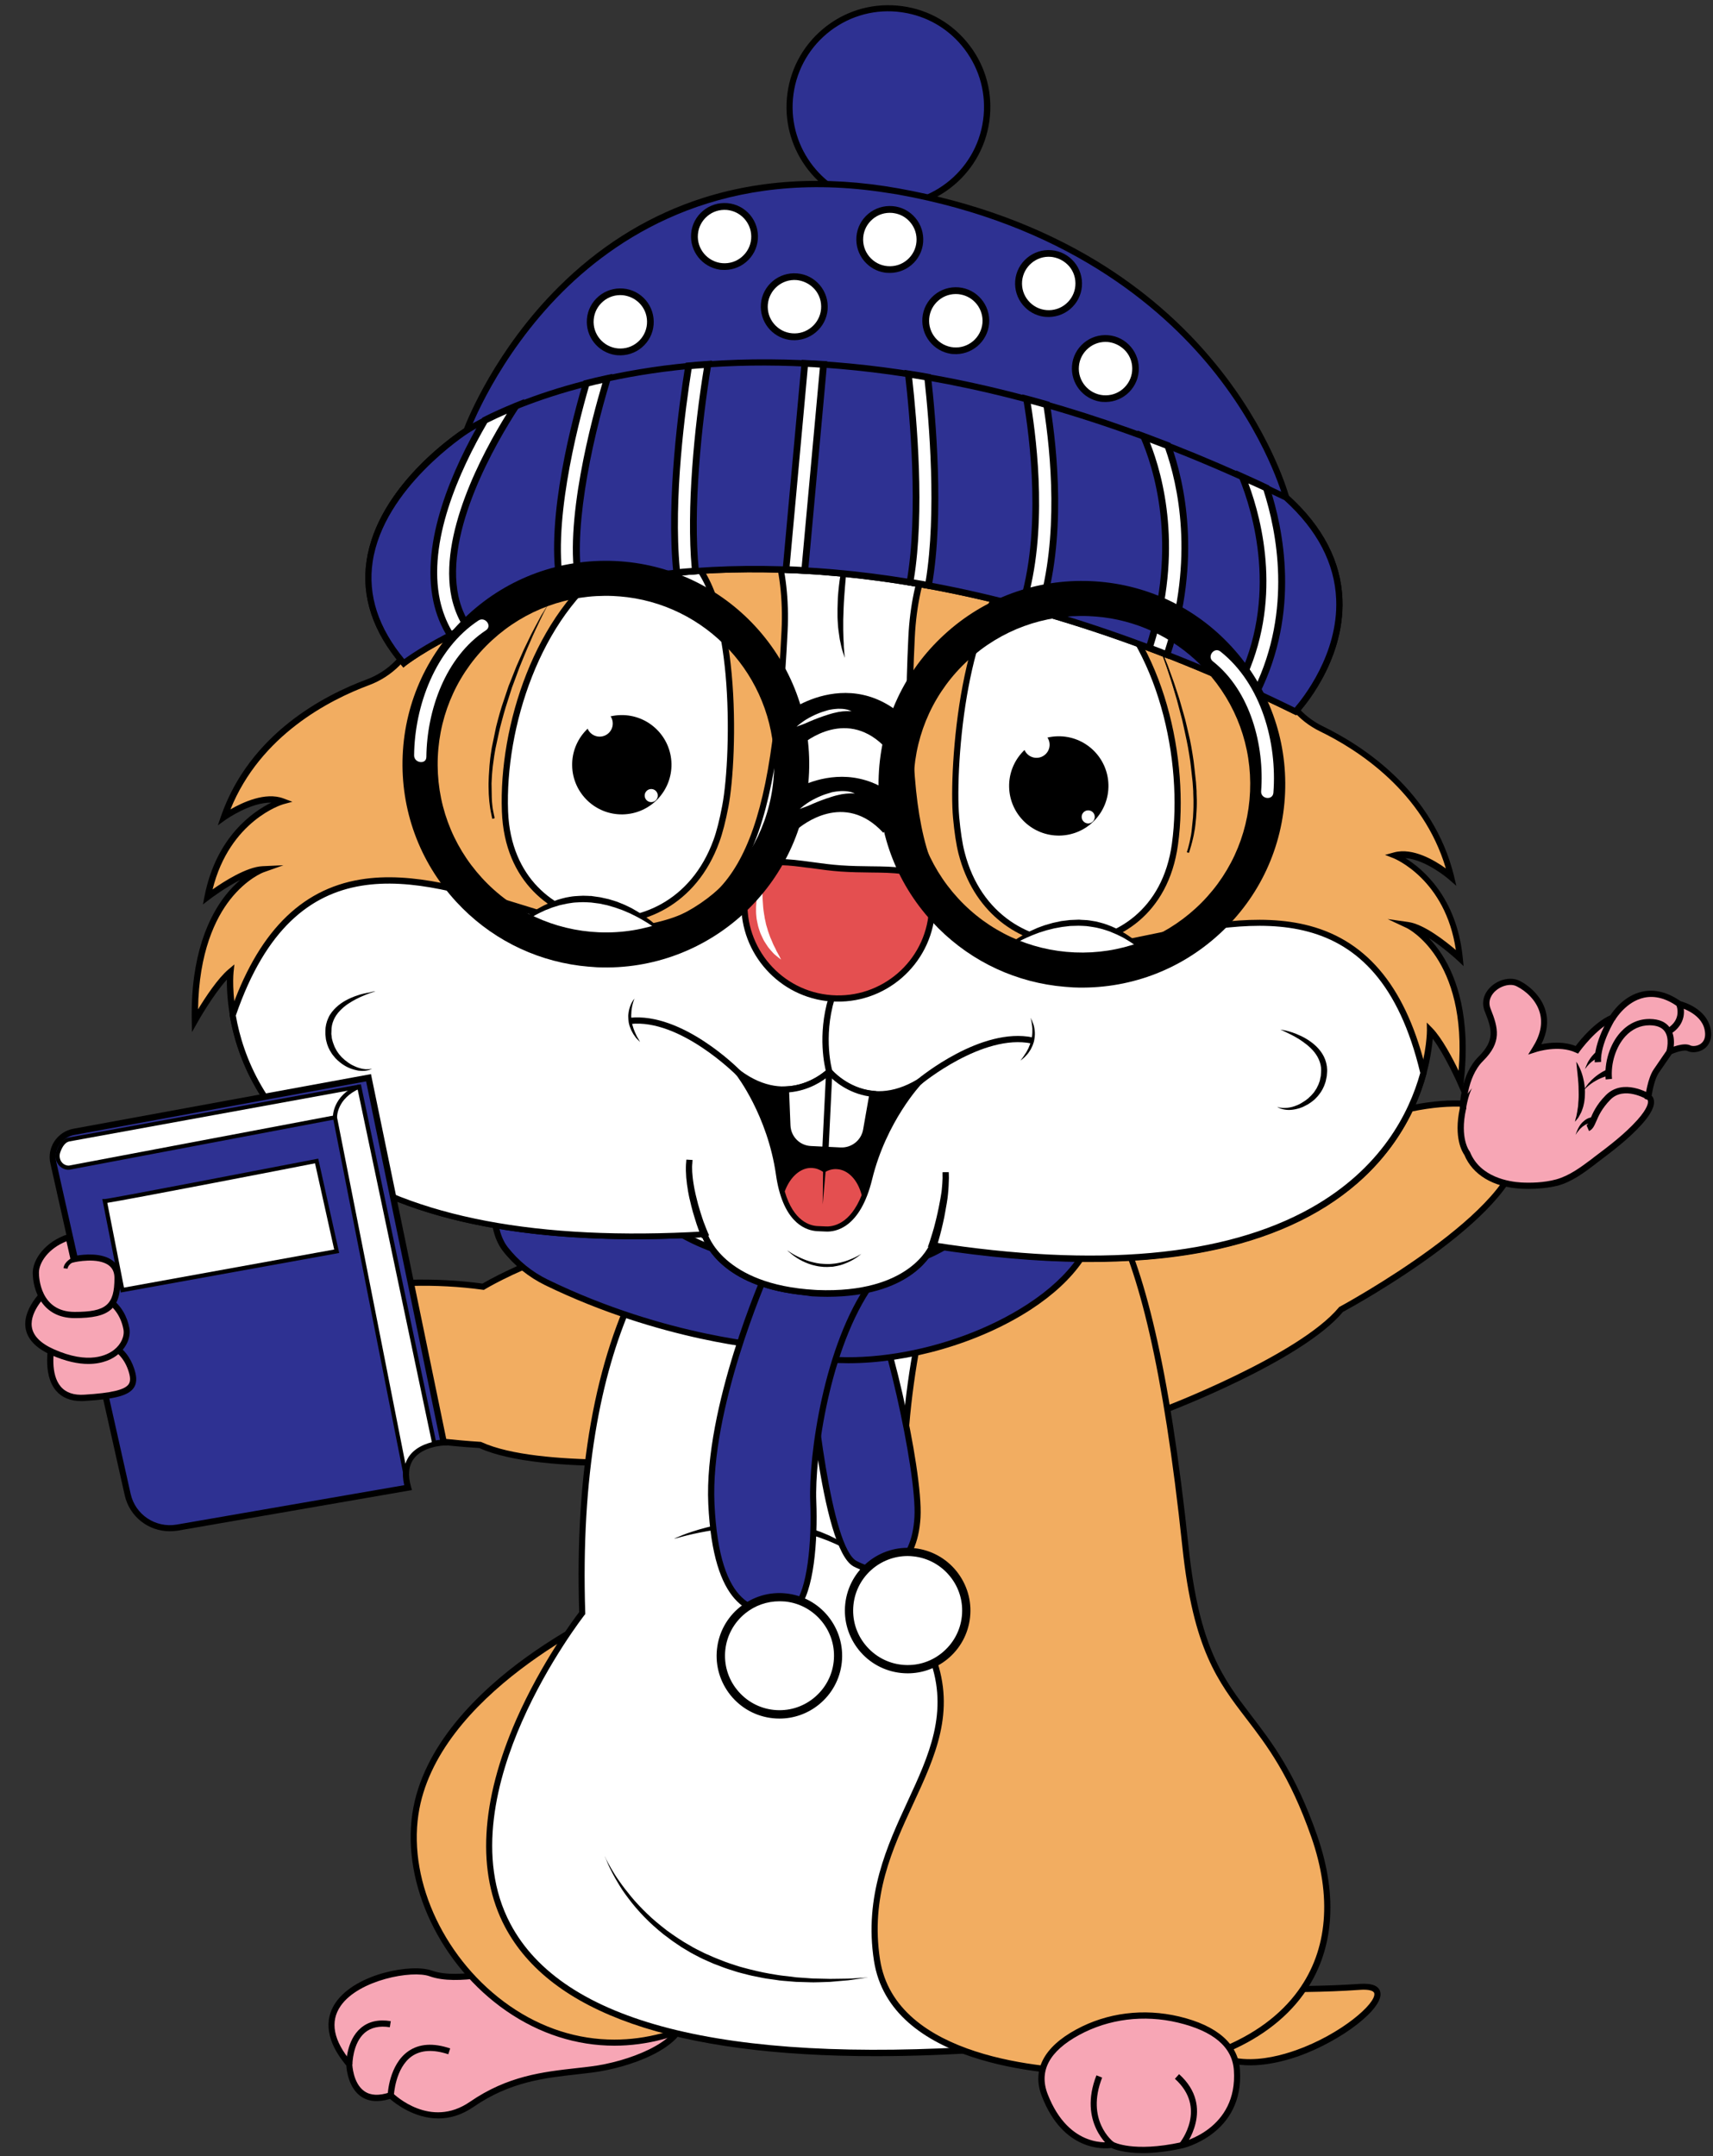 <?xml version="1.0" encoding="UTF-8"?>
<!DOCTYPE svg PUBLIC '-//W3C//DTD SVG 1.0//EN'
          'http://www.w3.org/TR/2001/REC-SVG-20010904/DTD/svg10.dtd'>
<svg height="1810.7" preserveAspectRatio="xMidYMid meet" version="1.0" viewBox="271.0 93.8 1438.3 1810.7" width="1438.3" xmlns="http://www.w3.org/2000/svg" xmlns:xlink="http://www.w3.org/1999/xlink" zoomAndPan="magnify"
><rect x="271.0" y="93.8" width="1438.3" height="1810.7" fill="#333333" stroke="none"/><g
  ><g
    ><g id="change1_4"
      ><path d="M846.6,1320.1c0,0-123.4,9.9-172.5-12.9c0,0-174.7-9.4-194.3-62.4c-19.6-53,92.8-84.8,197-70.5 c0,0,88.7-54,172.9-40.6" fill="#f2ad61"
      /></g
      ><g id="change2_79"
      ><path d="M786.2,1324.9c-38.5,0-85.9-2.9-112.8-15.1c-12.4-0.7-176.5-11-196.1-64c-4.6-12.4-2.5-24.7,6.1-35.4 c26.3-32.8,110.9-49.7,192.7-38.7c9.2-5.3,93.9-53.2,173.9-40.5l-0.8,5.1c-82.3-13.1-170.3,39.7-171.1,40.2l-0.8,0.5l-0.9-0.1 c-79.2-10.9-163.9,5.6-188.9,36.7c-7.5,9.3-9.3,19.5-5.3,30.3c18.8,50.8,190.3,60.6,192,60.7l0.5,0l0.5,0.2 c48,22.2,170,12.8,171.2,12.7l0.4,5.2C844.5,1322.8,818.5,1324.9,786.2,1324.9z"
      /></g
    ></g
    ><g
    ><g
      ><g id="change1_1"
        ><path d="M1246.5,1278.8c0,0,115.8-43.7,150.6-85.2c0,0,154-83,149.2-139.3c-4.9-56.3-120.1-37.1-208.2,20.2 c0,0-103.3-11-173.7,37" fill="#f2ad61"
        /></g
        ><g id="change2_38"
        ><path d="M1247.4,1281.2l-1.8-4.9c1.2-0.4,115.6-43.9,149.5-84.5l0.3-0.4l0.4-0.2c1.5-0.8,152.5-82.8,147.8-136.8 c-1-11.5-7-19.9-17.7-25.2c-35.8-17.5-119.5,3.8-186.5,47.4l-0.8,0.5l-0.9-0.1c-1-0.1-103.2-10.4-172,36.6l-2.9-4.3 c66.8-45.6,164-38.5,174.5-37.5c69.4-44.9,153-65.6,190.8-47.2c12.3,6,19.5,16.2,20.6,29.4c4.9,56.3-139.2,135.6-150.1,141.5 C1363.6,1237.1,1252.2,1279.4,1247.4,1281.2z"
        /></g
      ></g
      ><g
      ><g
        ><g id="change3_6"
          ><path d="M1502.8,1062.3c0,0-9.2-11.3-3.5-37.4c0,0,0-27,14.9-41.8s12-25.4,5.8-41c-6.2-15.6,14.2-28.1,25.8-22.2 c11.6,5.9,33,25,14.1,54.9c0,0,19.7-6.4,34.9,0.7c0,0,14.5-20.5,30-26.9c0,0,21.2-36.2,56-11.5c0,0,20,4.7,23.6,20.6 s-10.8,18.8-15.6,16.4s-16.2,2.8-16.2,2.8s-6.3,9.2-11.2,16.3s-6.6,21.7-6.6,21.7s8.3,3.6-7.4,21.2 c-10.9,12.2-24.1,22.1-37.1,31.9c-10,7.5-20.1,15.4-32.3,18.8c-9.5,2.6-20.4,3.3-30.2,2.7 C1529.3,1088.3,1510.3,1080.7,1502.8,1062.3z" fill="#f7a6b5"
          /></g
          ><g id="change2_75"
          ><path d="M1554.5,1092.2c-2.4,0-4.7-0.1-6.7-0.2c-23.1-1.3-40.3-11.6-47.3-28.4c-1.6-2.2-9.1-14.3-3.8-39 c0-3.2,0.8-28.6,15.7-43.4c14-13.9,11.3-23.1,5.2-38.2c-2.9-7.3-0.9-15,5.3-20.7c6.9-6.4,17.1-8.4,24.1-4.8 c8.3,4.2,18.4,13.1,21.8,25.4c2.4,8.8,1.2,18.2-3.6,27.8c6.9-1.4,18.5-2.6,28.8,1.5c3.8-5.1,15.9-19.9,29.1-25.8 c2.2-3.3,11.5-16.6,27-19.9c10.3-2.2,21.1,0.5,32,8.1c3.4,0.9,21.4,6.5,25,22.5c2.2,9.9-2,15-4.7,17.1c-4.6,3.6-11,4-14.5,2.2 c-2.4-1.2-9,0.7-13.3,2.6c-1.5,2.2-6.7,9.7-10.8,15.7c-3.6,5.3-5.4,15.4-6,19.2c0.7,0.7,1.5,1.9,1.8,3.5 c1.1,5-2.3,11.9-10.1,20.6c-11.1,12.3-24.5,22.4-37.5,32.2l-1.5,1.2c-9.6,7.3-19.6,14.8-31.6,18.1 C1570.5,1091.5,1561.7,1092.2,1554.5,1092.2z M1539.3,920.9c-4.3,0-9.2,1.9-12.8,5.2c-2.2,2-6.9,7.4-3.9,14.9 c6.5,16.2,9.5,28.1-6.4,43.8c-14,13.9-14.2,39.7-14.2,40l-0.1,0.6c-5.4,24.4,2.9,35.1,3,35.2l0.2,0.3l0.2,0.4 c8.7,21.3,33,24.9,43,25.5c7.5,0.4,18.8,0.3,29.4-2.6c11.1-3.1,20.7-10.3,29.9-17.2l1.5-1.2c12.8-9.6,26-19.6,36.7-31.5 c8.7-9.8,9.1-14.3,8.9-15.8c-0.2-0.9-0.6-1.3-0.7-1.3l-2.1-0.6l0.6-2c0.1-0.6,1.9-15.4,7.1-22.9c4.8-7.1,11.2-16.3,11.2-16.3 l0.4-0.6l0.7-0.3c2.1-1,12.8-5.6,18.4-2.8c1.5,0.8,5.8,0.9,9-1.6c3.1-2.4,4.1-6.5,2.9-11.9c-3.2-14.1-21.5-18.6-21.6-18.7 l-0.5-0.1l-0.4-0.3c-9.7-6.9-19.2-9.4-28.2-7.5c-15.1,3.2-24,18-24.1,18.2l-0.4,0.7l-0.8,0.3c-14.6,6.1-28.8,25.8-28.9,26 l-1.3,1.8l-2-0.9c-14.1-6.6-32.8-0.6-33-0.5l-6.9,2.2l3.8-6.1c6.5-10.3,8.5-20,6-29c-3-10.7-11.8-18.4-19.2-22.1 C1543.1,921.3,1541.2,920.9,1539.3,920.9z"
          /></g
        ></g
        ><g id="change2_18"
        ><path d="M1619.2,1000.3c-1.4-14.4,3.6-30,12.6-39.8c6.7-7.3,15.1-11.1,24.5-11c7.6,0.1,13.2,2.4,16.6,7.1 c6.1,8.3,2.7,20.4,2.5,20.9l-5.1-1.5c0-0.1,2.9-10.2-1.7-16.3c-2.4-3.2-6.5-4.8-12.4-4.9c-0.1,0-0.2,0-0.2,0 c-7.7,0-14.7,3.2-20.3,9.3c-8,8.8-12.4,22.8-11.2,35.7L1619.2,1000.3z"
        /></g
        ><g id="change2_81"
        ><path d="M1605.2,1043.6l-2.1-4.9c1.1-0.5,1.9-2.2,3.2-5.3c2-4.7,4.9-11.7,12.9-19.8c14.6-14.8,36.3-1.6,37.3-1.1l-2.8,4.5 l1.4-2.3l-1.4,2.3c-0.2-0.1-19.1-11.5-30.6,0.3c-7.2,7.4-9.9,13.6-11.8,18.1C1609.6,1039.2,1608.4,1042.2,1605.2,1043.6z"
        /></g
        ><g id="change2_69"
        ><path d="M1673.5,962.2l-2.8-4.6c12.8-7.7,8-19.2,7.8-19.7l4.9-2.1C1685.9,941.4,1686.9,954.1,1673.5,962.2z"
        /></g
        ><g id="change2_1"
        ><path d="M1610,985.9c-1-16.9,12.1-38,12.7-38.9l4.5,2.8c-0.1,0.2-12.7,20.6-11.9,35.8L1610,985.9z"
        /></g
        ><g id="change2_50"
        ><path d="M1622.4,996.8c0,0-0.1,0-0.3,0.1c-0.1,0-0.4,0.1-0.7,0.2c-0.6,0.2-1.6,0.4-2.7,0.8c-2.2,0.7-5.2,1.9-7.9,3.5 c-1.4,0.8-2.7,1.6-3.9,2.5c-0.6,0.4-1.2,0.9-1.7,1.3c-0.5,0.4-1,0.9-1.5,1.3c-0.9,0.8-1.6,1.6-2.1,2.1c-0.5,0.5-0.8,0.8-0.8,0.8 s0.2-0.4,0.6-1c0.3-0.6,0.9-1.5,1.6-2.5c0.3-0.5,0.8-1.1,1.2-1.6c0.4-0.6,0.9-1.2,1.5-1.7c1-1.2,2.2-2.4,3.5-3.5 c2.5-2.2,5.4-4.2,7.6-5.4c1.1-0.6,2.1-1.1,2.8-1.5c0.3-0.2,0.6-0.3,0.9-0.4c0.2-0.1,0.3-0.1,0.3-0.1L1622.4,996.8z"
        /></g
        ><g id="change2_13"
        ><path d="M1614.4,981.1c0,0-0.1,0-0.2,0.1c-0.1,0-0.2,0.1-0.4,0.2c-0.4,0.2-0.9,0.4-1.6,0.8c-1.3,0.7-3,1.8-4.6,3.1 c-1.6,1.3-3.1,2.9-4.1,4.1c-0.5,0.6-0.9,1.2-1.2,1.6c-0.3,0.4-0.4,0.6-0.4,0.6s0.1-0.3,0.2-0.7c0.1-0.5,0.3-1.1,0.7-1.9 c0.6-1.5,1.5-3.6,2.8-5.4c1.2-1.9,2.7-3.7,3.9-4.9c0.6-0.6,1.2-1.1,1.6-1.5c0.2-0.2,0.4-0.3,0.5-0.4c0.1-0.1,0.2-0.1,0.2-0.1 L1614.4,981.1z"
        /></g
        ><g id="change2_51"
        ><path d="M1608.2,1037.2C1608.2,1037.2,1608.1,1037.1,1608.2,1037.2c-0.1-0.1-0.2-0.1-0.4-0.1c-0.3-0.1-0.9-0.1-1.7-0.1 c-0.4,0-0.8,0.1-1.2,0.2c-0.4,0.1-0.9,0.3-1.4,0.5c-0.5,0.2-1,0.4-1.5,0.7c-0.5,0.3-1,0.6-1.5,1c-0.5,0.3-1,0.7-1.4,1.1 c-0.5,0.4-0.9,0.8-1.3,1.2c-0.4,0.4-0.8,0.8-1.1,1.3c-0.3,0.4-0.7,0.8-1,1.2c-0.6,0.7-1,1.4-1.3,1.9c-0.3,0.5-0.5,0.7-0.5,0.7 s0.1-0.3,0.3-0.8c0.2-0.5,0.4-1.3,0.8-2.2c0.2-0.4,0.4-0.9,0.6-1.4c0.2-0.5,0.5-1,0.8-1.6c0.3-0.6,0.6-1.1,1-1.7 c0.4-0.6,0.7-1.1,1.2-1.6c0.4-0.5,0.9-1.1,1.4-1.5c0.5-0.5,1-0.9,1.6-1.4c0.6-0.4,1.1-0.8,1.7-1.1c0.6-0.3,1.1-0.6,1.7-0.8 c1.1-0.4,2.1-0.6,2.9-0.7c0.4,0,0.7,0,1,0c0.2,0,0.4,0,0.4,0L1608.2,1037.2z"
        /></g
        ><g id="change2_76"
        ><path d="M1496.8,1024.1c0,0,0.5-1.2,1.3-2.8c0.8-1.7,1.9-3.8,3.2-5.9c1.3-2.1,2.7-4.1,3.8-5.5c0.6-0.7,1-1.3,1.4-1.7 c0.3-0.4,0.5-0.6,0.5-0.6s-0.1,0.3-0.4,0.7c-0.2,0.5-0.5,1.1-0.9,2c-0.7,1.6-1.4,3.9-2,6.1c-0.6,2.3-1.1,4.5-1.4,6.2 c-0.3,1.7-0.4,2.8-0.4,2.8L1496.8,1024.1z"
        /></g
        ><g id="change2_21"
        ><path d="M1594.5,985.4c0,0,0.5,0.7,1.2,1.9c0.7,1.3,1.7,3.1,2.6,5.5c0.9,2.3,1.8,5.1,2.4,8.2c0.4,1.5,0.5,3.2,0.8,4.8 c0.2,1.6,0.3,3.3,0.3,5c-0.1,1.7,0,3.4-0.2,5c-0.2,1.7-0.3,3.3-0.7,4.9c-0.3,1.6-0.7,3.1-1.2,4.4c-0.5,1.4-0.9,2.7-1.6,3.8 c-0.6,1.1-1.1,2.2-1.6,3c-0.6,0.9-1.1,1.6-1.6,2.1c-0.9,1.2-1.5,1.8-1.5,1.8s0.2-0.8,0.5-2.2c0.2-0.7,0.4-1.5,0.7-2.5 c0.2-1,0.4-2.1,0.6-3.2c0.3-1.1,0.3-2.5,0.6-3.8c0.3-1.3,0.3-2.7,0.4-4.2c0.2-1.4,0.2-3,0.3-4.5c0.1-1.5,0-3.1,0-4.6 c0-1.6-0.1-3.1-0.1-4.7c-0.1-1.5-0.1-3.1-0.3-4.5c-0.1-1.5-0.2-2.9-0.4-4.3c-0.1-1.4-0.2-2.7-0.4-3.9 C1594.8,988.6,1594.5,985.4,1594.5,985.4z"
        /></g
      ></g
    ></g
    ><g
    ><g id="change1_2"
      ><path d="M1289.6,1762.3c0,0,61.9,4.3,123.1,0c64.4-4.5-99.4,115.7-140.7,36S1289.6,1762.3,1289.6,1762.3z" fill="#f2ad61"
      /></g
      ><g id="change2_28"
      ><path d="M1320.9,1828.2c-23.5,0-41.4-9.8-51.2-28.7c-19.3-37.2-16-46.2-11.8-49.7c8.1-6.9,27.4,6.2,32.7,10 c7.2,0.5,65.3,3.9,122,0c10.4-0.7,16.3,1.6,17.4,7.1c2.8,13.4-32,40.5-68.9,53.7C1346.5,1825.6,1333,1828.2,1320.9,1828.2z M1264,1752.8c-1.2,0-2.1,0.2-2.8,0.8c-1.5,1.3-5.1,8.3,13.1,43.4c18.6,35.8,61.3,26.9,85.1,18.4c37.4-13.3,67.3-39.2,65.5-47.7 c-0.5-2.3-5-3.4-12-2.9c-60.7,4.3-122.9,0-123.5,0l-0.8-0.1l-0.6-0.5C1281,1759.1,1269.8,1752.8,1264,1752.8z"
      /></g
    ></g
    ><g
    ><g
      ><g
        ><g id="change3_3"
          ><path d="M701.2,1746.3c0,0-44.5,13.4-68.5,4.7c-24-8.7-119.8,15.6-68.3,76.4c0,0,0.8,37.6,34.8,26.1 c0,0,32.4,32,68,7.5c35.6-24.5,68.8-25.3,100.5-29.3c31.6-4,76.7-20.6,77.5-45.1C845.9,1762.1,701.2,1746.3,701.2,1746.3z" fill="#f7a6b5"
          /></g
          ><g id="change2_52"
          ><path d="M639.1,1872.8c-20.3,0-36.3-12.6-40.6-16.4c-9.9,3-18.2,2.3-24.5-2.1c-10.3-7.3-12-22-12.2-25.9 c-20.6-24.7-16.2-42.5-8.9-53c17-24.5,63.9-32.8,80.6-26.8c22.9,8.3,66.5-4.7,66.9-4.8l0.5-0.2l0.5,0.1c0.4,0,36.7,4,72.5,11 c66.7,13,74,24.5,73.8,32c-0.9,27.5-49.4,43.8-79.8,47.6c-4,0.5-7.9,0.9-11.9,1.4c-27.9,3.1-56.8,6.3-87.4,27.4 C658.3,1870.2,648.3,1872.8,639.1,1872.8z M599.8,1850.5l1.1,1.1c1.3,1.2,31.4,30.2,64.7,7.2c31.7-21.8,61.2-25.1,89.8-28.3 c4-0.4,7.9-0.9,11.9-1.4c29.9-3.7,74.5-19.9,75.3-42.6c0.1-3.9-6.4-14.4-69.6-26.7c-33.3-6.5-67-10.4-71.6-10.9 c-5.3,1.6-46.2,13-69.7,4.5c-14.7-5.3-59.4,3-74.6,24.8c-9.3,13.3-6.2,29.3,9.1,47.4l0.6,0.7l0,0.9c0,0.2,0.5,16,10.1,22.7 c5.2,3.7,12.4,4,21.3,1L599.8,1850.5z"
          /></g
        ></g
      ></g
      ><g id="change2_10"
      ><path d="M561.7,1827.4c0-0.8,0-20.1,12.2-30.5c6.4-5.5,14.9-7.5,25.2-5.8l-0.8,5.1c-8.7-1.4-15.8,0.2-21,4.6 c-10.3,8.8-10.4,26.4-10.4,26.6L561.7,1827.4z"
      /></g
      ><g id="change2_54"
      ><path d="M601.7,1853.6l-5.2-0.2c0-1,1.1-25.8,17.4-37.1c9.1-6.3,20.9-7.1,35.1-2.3l-1.6,4.9c-12.6-4.2-22.9-3.6-30.5,1.6 C602.8,1830.3,601.7,1853.4,601.7,1853.6z"
      /></g
    ></g
    ><g
    ><g id="change1_5"
      ><path d="M796.7,1440.4c0,0-160.7,67.1-176.9,176.9c-16.2,109.8,111,245.6,247.4,170.2 C1003.7,1712.1,796.7,1440.4,796.7,1440.4z" fill="#f2ad61"
      /></g
      ><g id="change2_4"
      ><path d="M786.9,1811.7c-31.6,0-62.7-9.8-90.8-29.2c-55.2-38.2-87.6-106.3-78.9-165.6c8.5-57.6,56.7-103.3,95.6-131.4 c42-30.3,82.5-47.4,82.9-47.6l1.9-0.8l1.2,1.6c0.3,0.5,34.8,45.9,66,103.9c42.1,78.2,58.6,140.8,49,186 c-5.7,27.1-20.9,47.6-45.3,61.1C842,1804.4,814.2,1811.7,786.9,1811.7z M795.8,1443.6c-17.9,7.9-158.6,73.3-173.5,174.1 c-8.5,57.4,23.1,123.4,76.7,160.6c27.1,18.8,57.2,28.3,87.8,28.3c26.5,0,53.4-7.1,79.1-21.3c23-12.7,37.4-32.1,42.7-57.6 C929.7,1627.7,809.4,1461.8,795.8,1443.6z"
      /></g
    ></g
    ><g
    ><g id="change4_35"
      ><path d="M1017.8,1038.8c-5.9-5.6-271.8-21.3-257.9,409.6c0,0-322.6,410.8,342.3,366c0,0,119.7-186.5,78.5-294.4 c-41.2-108,2-270.9-62.8-394.5C1053.2,1001.8,1017.8,1038.8,1017.8,1038.8z" fill="#fff"
      /></g
      ><g id="change2_87"
      ><path d="M1006.7,1820.5c-168.9,0-273.5-36.4-311.7-108.6c-24-45.3-20.6-105.6,9.6-174.3c21-47.6,48.3-84.3,52.7-90 c-3.7-117.4,13.2-212.4,50.1-282.4c28-53,66.7-90.9,115.1-112.5c43.6-19.5,84.2-19.8,94.8-16.8c2.6-2.1,9.2-6,19.4-4.5 c17.2,2.4,45.6,20.5,83.5,92.9c36.5,69.7,38.9,150.6,41.3,228.9c1.9,61.1,3.6,118.7,21.6,165.9c17.3,45.4,9.3,109.2-23.8,189.6 c-24.6,59.6-54.6,106.7-54.9,107.1l-0.7,1.1l-1.3,0.1C1068.5,1819.3,1036.6,1820.5,1006.7,1820.5z M1002.2,1039.8 c-21.2,0-63.3,5.1-107.5,34c-64.5,42.2-139.8,141.4-132.3,374.6l0,0.9l-0.6,0.7c-0.3,0.4-30.2,38.7-52.6,89.7 c-20.6,46.8-39,114.2-9.7,169.6c43.8,82.8,178.7,117.3,401.1,102.5c9.7-15.5,116.2-189.8,77.6-291c-18.3-48-20.1-106.1-22-167.6 c-2.4-77.7-4.8-158-40.7-226.6c-36.8-70.2-63.5-87.8-79.4-90.1c-10.7-1.6-16.3,3.9-16.5,4.1l-1.8,1.8l-1.7-1.6 C1015,1040.5,1010,1039.8,1002.2,1039.8z M1016.4,1041L1016.4,1041L1016.4,1041z M1016,1040.7 C1016,1040.7,1016,1040.7,1016,1040.7L1016,1040.7z"
      /></g
    ></g
    ><g
    ><g id="change1_6"
      ><path d="M1096.4,1044.9c0,0-115.8,242.2-42.4,441.2c32.7,88.6-63.6,144.1-46.7,253.8c13.3,86.5,144.6,93.8,182.1,94.2 c140,1.7,228.3-74.6,185.1-198.3c-43.2-123.7-92.5-95.6-108.1-242.6C1224.7,998.7,1149.4,1088.1,1096.4,1044.9z" fill="#f2ad61"
      /></g
      ><g id="change2_53"
      ><path d="M1193.8,1836.7c-1.5,0-3,0-4.4,0c-39.9-0.5-171.1-8.8-184.6-96.4c-8.4-54.4,11.1-96.6,28.3-133.8 c17.9-38.7,34.8-75.2,18.5-119.4c-38.1-103.4-24.5-218.4-6.4-296.7c19.6-84.7,48.6-145.9,48.9-146.5l1.4-3l2.6,2.1 c11.2,9.1,23.4,12.1,36.4,15.3c47.7,11.7,101.8,24.9,134.5,334.8c8.9,84.3,29.2,110.7,52.6,141.3c17.3,22.6,37,48.2,55.3,100.7 c18.1,51.8,14.1,97.9-11.5,133.5C1334.2,1811.9,1271.8,1836.7,1193.8,1836.7z M1097.4,1048.9c-5.9,13.1-30.1,68.9-47.2,142.6 c-17.9,77.6-31.4,191.5,6.3,293.6c17,46.2-0.3,83.7-18.7,123.4c-17.7,38.3-36,78-27.9,130.8c12.9,83.5,140.7,91.5,179.5,92 c1.5,0,2.9,0,4.4,0c76.3,0,137.2-24,167.4-66.1c24.6-34.1,28.3-78.7,10.8-128.8c-18.1-51.7-37.4-77-54.5-99.3 c-23.9-31.2-44.6-58.2-53.7-143.9c-32.3-306.2-84.5-319-130.6-330.3C1120.6,1060.1,1108.7,1057.2,1097.4,1048.9z"
      /></g
    ></g
    ><g id="change2_24"
    ><path d="M778.8,1652.6c0,0,1.6,3.8,5.2,10c1.8,3.1,4,6.8,6.9,10.8c2.8,4.1,6.2,8.5,10.1,13.2c3.9,4.7,8.4,9.5,13.4,14.3 c5,4.9,10.7,9.5,16.6,14.1c6.1,4.4,12.6,8.9,19.5,12.7c3.4,2.1,7,3.8,10.6,5.6c1.8,1,3.7,1.7,5.5,2.5c1.8,0.8,3.7,1.7,5.5,2.4 l5.6,2.2c1.9,0.7,3.7,1.5,5.7,2.1c1.9,0.6,3.8,1.3,5.7,1.9c1,0.3,1.9,0.6,2.9,0.9l2.9,0.8c7.7,2.1,15.3,3.9,22.8,5.2 c3.8,0.6,7.4,1.3,11.1,1.7c3.6,0.4,7.2,0.8,10.7,1.3c3.5,0.3,6.9,0.5,10.1,0.7c1.6,0.1,3.3,0.3,4.8,0.3c1.6,0,3.1,0.1,4.7,0.1 c3.1,0.1,6,0.1,8.8,0.2c2.8,0,5.4-0.1,7.9-0.1c2.5,0,4.8-0.1,7-0.1c2.2,0,4.1-0.2,5.9-0.3c3.6-0.2,6.4-0.4,8.3-0.5 c1.9-0.1,2.9-0.2,2.9-0.2s-1,0.2-2.9,0.4c-1.9,0.3-4.7,0.7-8.2,1.2c-1.8,0.2-3.7,0.6-5.9,0.8c-2.2,0.2-4.5,0.4-7,0.6 c-2.5,0.2-5.1,0.5-7.9,0.7c-2.8,0.1-5.8,0.2-8.8,0.3c-1.5,0-3.1,0.1-4.7,0.1c-1.6,0-3.2,0-4.9-0.1c-3.3-0.1-6.8-0.2-10.3-0.3 c-3.5-0.3-7.2-0.6-10.9-0.9c-1.9-0.1-3.7-0.4-5.6-0.7c-1.9-0.3-3.8-0.5-5.7-0.8c-3.9-0.4-7.7-1.4-11.6-2.1 c-3.9-0.7-7.8-1.8-11.8-2.8l-3-0.8c-1-0.3-2-0.6-2.9-0.9c-2-0.6-3.9-1.3-5.9-1.9c-2-0.6-3.9-1.4-5.8-2.1l-5.8-2.2 c-1.9-0.8-3.8-1.7-5.7-2.5c-1.9-0.9-3.8-1.6-5.6-2.6c-3.6-1.9-7.4-3.7-10.8-5.9c-1.8-1-3.5-2.1-5.2-3.1c-1.7-1.1-3.4-2.3-5-3.4 l-2.5-1.7l-2.4-1.8c-1.6-1.2-3.1-2.4-4.7-3.5c-6.1-4.9-11.7-9.9-16.6-15c-4.9-5.1-9.3-10.2-13-15.2c-1.9-2.4-3.6-4.9-5.2-7.2 c-1.5-2.4-3-4.6-4.2-6.8c-2.6-4.3-4.6-8.2-6.2-11.4c-1.6-3.2-2.6-5.9-3.3-7.6C779.1,1653.6,778.8,1652.6,778.8,1652.6z"
    /></g
    ><g id="change2_8"
    ><path d="M836.9,1386c0,0,2.6-1.3,7.2-3.1c2.3-0.9,5.2-2,8.5-3c3.3-1.1,7.1-2.2,11.3-3.3c4.2-1.1,8.8-2,13.6-2.9 c4.9-0.8,10.1-1.6,15.5-2c5.4-0.5,11-0.7,16.7-0.7c5.7,0.2,11.5,0.4,17.2,1.1c5.8,0.7,11.5,1.8,17,3.1c2.8,0.7,5.5,1.5,8.2,2.3 c2.6,0.9,5.3,1.8,7.8,2.7c2.5,1.1,5,2,7.4,3.1c2.3,1.2,4.7,2.3,6.9,3.4c2.2,1.2,4.3,2.4,6.3,3.6c2,1.2,3.8,2.5,5.6,3.7 c1.8,1.2,3.5,2.5,5,3.7c1.5,1.2,3.1,2.3,4.4,3.5c2.6,2.3,4.9,4.3,6.7,6.1c3.5,3.6,5.4,5.7,5.4,5.7s-2.3-1.8-6.1-4.9 c-1.9-1.6-4.5-3.2-7.2-5.3c-1.4-1-3-1.9-4.6-3c-1.6-1-3.3-2.2-5.2-3.2c-1.9-1-3.7-2.2-5.8-3.2c-2-1-4.1-2.1-6.3-3.1 c-2.2-1-4.5-1.9-6.8-2.9c-2.4-0.9-4.8-1.8-7.3-2.7c-2.5-0.8-5.1-1.6-7.6-2.4c-2.6-0.6-5.3-1.4-8-2c-5.4-1.2-10.9-2.2-16.5-2.8 c-5.6-0.8-11.2-1.1-16.7-1.3c-5.5-0.1-11-0.1-16.3,0.2c-5.3,0.3-10.4,0.7-15.2,1.3c-4.8,0.6-9.4,1.2-13.6,2 c-8.4,1.5-15.3,3.1-20.1,4.4c-2.4,0.6-4.3,1.2-5.6,1.5C837.6,1385.8,836.9,1386,836.9,1386z"
    /></g
    ><g
    ><g
      ><g
        ><g id="change3_4"
          ><path d="M1260.5,1789.7c-28.6-6.8-58.9-3.4-84.7,10.6c-19.8,10.8-37.3,27.8-27.7,52.7 c19.2,49.7,56.5,41.9,56.5,41.9s16.7,9.6,58.7,0.5c6.1-1.3,49.6-14.4,46.2-63.3C1307.8,1807,1283.6,1795.2,1260.5,1789.7z" fill="#f7a6b5"
          /></g
          ><g id="change2_6"
          ><path d="M1230.2,1901.9c-15.3,0-23.5-3.1-26-4.3c-6.2,0.8-40.5,3.1-58.5-43.6c-8.4-21.7,1.6-41.1,28.9-55.9 c25.9-14.1,56.6-18,86.5-10.9l0,0c31.9,7.6,49.5,23,51,44.7c3.7,54.1-47.8,65.9-48.3,66 C1250.1,1900.9,1239,1901.9,1230.2,1901.9z M1205.1,1892.1l0.9,0.5c0.1,0.1,16.6,8.9,56.8,0.2c0.5-0.1,47.6-10.9,44.2-60.5 c-1.3-19.5-17.2-32.9-47-40l0,0c-28.6-6.8-58.1-3.1-82.9,10.4c-25,13.6-33.9,30.2-26.5,49.5c18.2,47.1,53.2,40.3,53.5,40.3 L1205.1,1892.1z"
          /></g
        ></g
      ></g
      ><g id="change2_33"
      ><path d="M1203.1,1897c-0.3-0.2-27-20.8-11.5-60.4l4.8,1.9c-14,35.7,8.8,53.6,9.8,54.3L1203.1,1897z"
      /></g
      ><g id="change2_31"
      ><path d="M1265.3,1897l-4-3.3c1-1.2,23.5-29.6-3.8-54.2l3.5-3.9C1292,1863.5,1265.6,1896.7,1265.3,1897z"
      /></g
    ></g
    ><g
    ><g
      ><g
        ><g id="change5_7"
          ><path d="M949.3,1219.3c0,0,12.4,173.3,39.8,187.7s50.1,0.8,52.3-39.2s-27.9-171.7-43.9-192.1 C981.4,1155.3,949.3,1219.3,949.3,1219.3z" fill="#2e3192"
          /></g
          ><g id="change2_41"
          ><path d="M1009.1,1415.2c-6.6,0-13.8-2-21.3-5.9c-27.9-14.6-39.9-171.9-41.2-189.8l-0.1-0.7l0.3-0.6c2.4-4.8,24.2-47.2,41.9-49 c2.9-0.3,7,0.3,10.7,5c16.4,21,46.8,153.2,44.5,193.9c-1.2,21.3-8.4,36.8-20.2,43.5C1019.3,1414,1014.4,1415.2,1009.1,1415.2z M951.9,1219.8c3.5,48.3,17,173.7,38.4,184.9c11.8,6.2,22.5,7,30.9,2.2c10.2-5.8,16.5-19.7,17.6-39.2 c2.2-38.8-27.8-170.5-43.4-190.4c-1.8-2.3-3.7-3.2-6-3C977,1175.6,958.5,1207,951.9,1219.8z"
          /></g
        ></g
        ><g
        ><g id="change5_2"
          ><path d="M935.2,1157.4c0,0,17.2,8.2,90.8-2.7c73.7-10.9,116.9-108.7,116.9-108.7s49.4,21.4,49.5,62.8 c0.2,88.4-183.9,154.6-270.2,116.2c0,0-90.5-4.8-192.3-54.3c-13.5-6.6-25.4-16.1-34.7-28.1c-14.9-19.2-11.6-60.6,8.8-83.1 c32.5-35.8,78.8-30.7,79.7-22.2C784.8,1045.9,781.2,1138.9,935.2,1157.4z" fill="#2e3192"
          /></g
          ><g id="change2_44"
          ><path d="M983.3,1238.6c-23.3,0-44.7-3.5-61.7-11c-7.4-0.5-95.6-7.3-192.8-54.5c-13.9-6.8-26.2-16.7-35.6-28.8 c-16.2-20.9-11.7-63.7,8.9-86.4c27.6-30.5,63.5-31.6,76.6-27.4c5.9,1.9,7.4,4.7,7.6,6.7c0.1,0.5,0.1,1.2,0.2,2.2 c3.5,63.4,56.4,104.4,148.9,115.5l0.4,0.1l0.4,0.2c0.4,0.2,18.7,7.5,89.4-2.9c71.5-10.6,114.5-106.2,114.9-107.1l1-2.4l2.4,1 c2.1,0.9,51,22.5,51,65.2c0.1,29.9-20.7,60-58.5,84.6C1092.1,1222.3,1033.2,1238.6,983.3,1238.6z M765.3,1033.8 c-16.2,0-40.4,6.7-59.3,27.5c-18.8,20.7-23.2,61-8.7,79.8c8.9,11.4,20.5,20.9,33.7,27.3c100.1,48.7,190.4,54,191.3,54.1l0.5,0 l0.4,0.2c52,23.1,146.4,8.1,210.4-33.6c36.3-23.6,56.2-52.1,56.2-80.2c-0.1-34.3-36.1-54.6-45.6-59.3 c-7.4,15.6-49.2,97.6-117.8,107.8c-68.2,10.1-88.7,3.9-91.9,2.7c-128.4-15.5-151.1-82-153.2-120.3c0-0.9-0.1-1.5-0.1-1.9 c-0.1-0.3-1.4-1.7-5.8-2.8C772.6,1034.2,769.2,1033.8,765.3,1033.8z"
          /></g
        ></g
        ><g
        ><g id="change5_4"
          ><path d="M914.3,1163.1c0,0-49.8,112-46,193.6c4.5,96.4,42,91.8,62.3,91.1s24.8-55.6,23.3-93.2 c-1.5-37.6,11-130.1,48.6-183C1010.7,1160.2,940.8,1116.9,914.3,1163.1z" fill="#2e3192"
          /></g
          ><g id="change2_49"
          ><path d="M922.5,1450.6c-21.1,0-52.7-7-56.8-93.8c-3.8-81.3,45.7-193.7,46.2-194.8l0.1-0.2c8.6-15,22.5-22.7,40.4-22.1 c24.1,0.7,47.4,15.9,52.2,25.7c1.9,3.8,1,6.4,0,7.9c-37.1,52.1-49.7,143.9-48.2,181.4c1.3,32.8-1.9,76.3-15.3,90.7 c-3.1,3.3-6.6,5.1-10.6,5.2l-2.1,0.1C926.7,1450.6,924.6,1450.6,922.5,1450.6z M916.6,1164.2c-1.9,4.3-49.4,113.4-45.7,192.3 c4.2,90.6,37.6,89.4,57.5,88.7l2.1-0.1c2.5-0.1,4.8-1.2,6.9-3.5c11.5-12.4,15.3-52.6,13.9-86.9c-1.5-38.2,11.3-131.5,49.1-184.6 c0.5-0.7-0.1-2-0.4-2.5c-4.2-8.5-26.6-22.1-47.7-22.8C941.3,1144.5,926.2,1147.6,916.6,1164.2z"
          /></g
        ></g
      ></g
      ><g
      ><g id="change4_13"
        ><circle cx="925.4" cy="1484.2" fill="#fff" r="49.2" transform="rotate(-83.875 925.496 1484.245)"
        /></g
        ><g id="change2_61"
        ><path d="M925.5,1537c-1.9,0-3.8-0.1-5.7-0.3c-14-1.5-26.6-8.4-35.4-19.3c-8.8-11-12.9-24.7-11.4-38.7c1.5-14,8.4-26.6,19.3-35.4 c11-8.8,24.7-12.9,38.7-11.4c14,1.5,26.6,8.4,35.4,19.3c8.8,11,12.9,24.7,11.4,38.7c-1.5,14-8.4,26.6-19.3,35.4 C949.1,1532.9,937.5,1537,925.5,1537z M925.4,1438.5c-10.4,0-20.4,3.5-28.6,10.1c-9.5,7.7-15.5,18.6-16.8,30.7 c-1.3,12.2,2.2,24.1,9.9,33.6c7.7,9.5,18.6,15.5,30.7,16.8c12.2,1.3,24.1-2.2,33.6-9.9c9.5-7.7,15.5-18.6,16.8-30.7 c1.3-12.2-2.2-24.1-9.9-33.6c-7.7-9.5-18.6-15.5-30.7-16.8C928.7,1438.6,927,1438.5,925.4,1438.5z"
        /></g
      ></g
      ><g
      ><g id="change4_5"
        ><circle cx="1033.1" cy="1446.3" fill="#fff" r="49.2" transform="rotate(-83.875 1033.18 1446.278)"
        /></g
        ><g id="change2_7"
        ><path d="M1033.2,1499c-1.9,0-3.8-0.1-5.7-0.3c-14-1.5-26.6-8.4-35.4-19.3c-8.8-11-12.9-24.7-11.4-38.7 c3.1-28.9,29.1-49.9,58-46.8c14,1.5,26.6,8.4,35.4,19.3c8.8,11,12.9,24.7,11.4,38.7c-1.5,14-8.4,26.6-19.3,35.4 C1056.7,1494.9,1045.2,1499,1033.2,1499z M1033.1,1400.5c-23.1,0-43,17.4-45.5,40.9c-1.3,12.2,2.2,24.1,9.9,33.6 c7.7,9.5,18.6,15.5,30.7,16.8c12.2,1.3,24.1-2.2,33.6-9.9c9.5-7.7,15.5-18.6,16.8-30.7c1.3-12.2-2.2-24.1-9.9-33.6 c-7.7-9.5-18.6-15.5-30.7-16.8C1036.4,1400.6,1034.7,1400.5,1033.1,1400.5z"
        /></g
      ></g
    ></g
    ><g
    ><g
      ><g id="change1_3"
        ><path d="M1453.3,870.8c17,2.5,43.6,27.4,43.6,27.4c-6.5-67.2-54.6-85.9-54.6-85.9c20.7-5.5,47.3,17.8,47.3,17.8 c-16.9-69.4-73.7-107.1-109-124.3c-18-8.8-31.3-24.9-36.2-44.4c-65.1-256.1-334.5-243-351.1-241.9 c-16.5-2.7-283.3-41.9-373,206.7c-6.8,18.8-21.6,33.6-40.3,40.6c-36.9,13.7-97,45.7-120.6,113.1c0,0,28.8-20.6,48.8-13.1 c0,0-49.7,13.9-62.7,80.2c0,0,28.8-22.3,46-23.1c0,0-59,20.8-56.8,127c0,0,17-30.2,29.7-41c0,0-27.4,244.9,398.2,220.2 c0,0,11.8,44.9,92.8,49.4l0,0c0.3,0,0.5,0,0.8,0c0.3,0,0.5,0,0.8,0l0,0c81.1,3.4,97.2-40.1,97.2-40.1 c421.2,65.9,417.7-180.5,417.7-180.5c11.7,12,25.6,43.7,25.6,43.7C1510,897.2,1453.3,870.8,1453.3,870.8z" fill="#f2ad61"
        /></g
        ><g id="change2_29"
        ><path d="M940.5,1180.8c-60.8-7.7-76.6-39.4-79.8-48c-90.1,5.1-166.8-1.7-227.9-20.1c-50.5-15.2-90.9-38.5-119.9-69.1 c-48-50.6-51.7-107.9-51.4-127.2C450,929,437,951.9,436.9,952.2l-4.7,8.3L432,951c-1.1-55.6,14.7-87.8,28.1-105 c4.3-5.5,8.7-9.9,12.7-13.3c-13.1,6.6-25.7,16.2-25.9,16.4l-5.5,4.2l1.3-6.8c9.9-50.3,41-71.3,56.1-78.7 c-17.5-0.3-37.9,14.1-38.2,14.3l-6.7,4.8l2.7-7.8c24.2-69.3,86.9-101.6,122.2-114.7c18.1-6.7,32.3-21,38.8-39.1 c20.7-57.3,52.5-103.9,94.6-138.6c34-28,74.7-48.4,121.1-60.5c79.7-20.9,150.6-10.7,159.8-9.2c9.3-0.6,80.9-3.8,158.2,24.7 c45,16.6,83.6,40.8,114.7,72c38.5,38.6,65.7,88.1,80.7,147.2c4.7,18.6,17.4,34.2,34.8,42.7c33.8,16.4,93,54.7,110.4,126.1l1.9,8 l-6.2-5.4c-0.2-0.2-19.1-16.6-36.6-17.9c14.3,8.8,43.2,32.8,48.2,83.8l0.7,6.9l-5-4.7c-0.2-0.2-11.7-10.9-24.1-18.8 c3.6,3.8,7.6,8.6,11.3,14.5c11.7,18.4,24.3,52,17.8,107.2l-1.1,9.5l-3.8-8.7c-0.1-0.3-10.8-24.4-21-38 c-1.6,19.3-10.9,75.9-63.5,121.6c-31.9,27.7-74.3,46.9-126.1,57.1c-62.7,12.4-139.6,11.7-228.8-2.1c-4.2,8.7-25.3,42.1-96.3,40 l0,0l-6.7-0.3l0,0C948.4,1181.7,944.4,1181.3,940.5,1180.8z M864.5,1127.4l0.5,2.1c0.1,0.4,12.5,43.1,90.4,47.5l1.6,0.1 c78,3.2,94.5-38,94.6-38.5l0.7-2l2.1,0.3c163.5,25.6,282.1,7.6,352.5-53.4c62.4-54.1,62.2-123.8,62.2-124.5l-0.1-6.5l4.6,4.7 c8.1,8.3,17.1,25.4,22.1,35.8c7.8-94.7-43.1-119.7-43.6-119.9l-16-7.5l17.5,2.5c13.1,1.9,31,16,39.8,23.5 c-8.7-59.4-51.7-76.8-52.1-77l-7.4-2.9l7.7-2.1c15.7-4.2,34,6.7,43.4,13.5c-19.1-64.5-73.9-99.7-105.6-115.1 c-18.8-9.1-32.5-25.9-37.6-46c-26.9-106-91.6-178.5-192.1-215.6c-77.2-28.5-148.5-24.9-156.3-24.4l-0.3,0l-0.3,0 c-7.8-1.3-78.4-11.7-158,9.1c-103.7,27.1-175,93-212.1,195.9c-7,19.5-22.3,34.9-41.9,42.2c-33.1,12.3-91.1,42-116.3,104.3 c10-5.8,29.3-14.9,44.5-9.2l7.5,2.8l-7.7,2.1c-0.5,0.1-44.9,13.4-59.3,71.5c9.4-6.6,28.6-18.9,41.9-19.5l17.6-0.8l-16.6,5.9 c-0.1,0-14.4,5.3-28.3,23.1c-12.1,15.5-26.1,43.9-26.8,92c6-9.9,16.6-26,25.5-33.5l5-4.2l-0.7,6.5c-0.1,0.7-7,70,49.8,129.9 c64.1,67.6,180.4,97,345.7,87.4L864.5,1127.4z"
        /></g
      ></g
      ><g
      ><g id="change4_28"
        ><path d="M1138.8,890.7c-87.2-18.9-111.2-78.9-102.3-262.1c5.4-111.4,79.2-157,136.2-175.6 c-85.6-38.3-170.3-34.1-179.4-33.5c-9-1.5-92.9-13.9-181.8,15.9c54.9,24.1,123.9,76.6,118.5,188 c-8.9,183.2-38.6,240.5-127.3,250.9c-88.7,10.4-264.3-137.9-336.1,71.7c11.4,67.1,74.1,202.8,396.2,184.1 c0,0,11.8,44.9,92.8,49.4l0,0c0.3,0,0.5,0,0.8,0c0.3,0,0.5,0,0.8,0l0,0c81.1,3.4,97.2-40.1,97.2-40.1 c318.7,49.9,394.3-79,412.2-144.7C1415.2,779.1,1226,909.6,1138.8,890.7z" fill="#fff"
        /></g
        ><g id="change2_39"
        ><path d="M940.5,1180.8c-60.8-7.7-76.6-39.4-79.8-48c-139.7,7.9-245.4-12.5-314.2-60.4c-57.4-40-76.6-90.6-82.7-125.9l-0.1-0.7 l0.2-0.6c23.1-67.5,59-104.4,109.6-112.8c43.9-7.3,92.9,7.9,136.1,21.3c34.8,10.8,67.6,21,92.6,18.1 c45.7-5.4,73.1-23.1,91.5-59.2c18.8-36.9,28.8-93.5,33.5-189.2c5.3-108.6-60.6-160.9-116.9-185.5l-6.2-2.7l6.4-2.1 c88.5-29.6,172.1-17.8,182.8-16.1c10.8-0.7,95.1-4.4,180.4,33.7l6.2,2.8l-6.4,2.1c-58.4,19.1-129.1,64.7-134.4,173.3 c-4.7,95.7-0.2,153,14.9,191.6c14.8,37.8,40.3,58.1,85.3,67.8c24.6,5.3,58.2-1.6,93.9-9c44.3-9.2,94.6-19.5,137.5-8 c49.6,13.3,81.7,53.5,98.1,122.9l0.2,0.6l-0.2,0.6c-9.4,34.6-33.5,83.1-94.5,117.3c-73.2,41.1-180.3,51-318.6,29.6 c-4.2,8.7-25.3,42.1-96.3,40l0,0l-6.7-0.3l0,0C948.4,1181.7,944.4,1181.3,940.5,1180.8z M864.5,1127.4l0.5,2.1 c0.1,0.4,12.5,43.1,90.4,47.5l1.6,0.1c78.3,3.2,94.5-38,94.6-38.4l0.7-2l2.1,0.3c138,21.6,244.8,11.9,317.2-28.7 c59.1-33.2,82.6-79.9,91.9-113.5c-35.9-150.4-138.7-129.1-229.4-110.4c-36.2,7.5-70.4,14.5-96,9 c-88.9-19.3-113.3-81.2-104.4-264.7c5.2-107.7,73-155,131.6-175.8c-82.8-35.1-163-31.2-172.1-30.6l-0.3,0l-0.3,0 c-9-1.5-88.4-13.1-174.2,13.8c56.3,26.4,119.1,80.1,113.9,187.8c-8.9,183.6-39.2,242.8-129.6,253.4c-26.1,3.1-59.4-7.3-94.7-18.3 c-88.4-27.5-188.7-58.6-239,87.6c6,34.3,24.8,83.1,80.4,121.9c68.2,47.5,173.5,67.5,312.9,59.4L864.5,1127.4z"
        /></g
      ></g
      ><g
      ><g
        ><g
          ><g id="change2_68"
            ><path d="M967.2,993.6c0,0-33.4,33.1-76,1.4c0,0,26.5,33.8,33.8,84.8c5.7,39.8,24.3,45,32.2,45.3c2.4,0.1,4.7,0.2,7.1,0.3 c7.9,0.4,26.9-2.9,36.4-42c12.2-50,41.9-81.1,41.9-81.1C997.3,1029.8,967.2,993.6,967.2,993.6z"
              /><path d="M955.1,1127.5c-9.3-1.2-27.1-8.6-32.6-47.4c-7.1-49.6-33-83.2-33.3-83.5l-12-15.3l15.6,11.6 c40.2,29.9,71.3,0.2,72.6-1.1l2-2l1.8,2.2c1.2,1.4,29.2,34.1,72.1,8.2l16.7-10.1l-13.4,14.1c-0.3,0.3-29.4,31.2-41.3,79.9 c-10,41-30.7,44.4-39.1,43.9c-2.4-0.1-4.7-0.2-7.1-0.3C956.6,1127.6,955.9,1127.6,955.1,1127.5z M900.4,1003.9 c8.5,13.9,22.2,40.6,27.2,75.5c5.4,37.9,22.6,42.8,29.7,43.1c2.4,0.1,4.8,0.2,7.1,0.3c7.1,0.4,24.7-2.7,33.8-40 c8.4-34.3,24.6-59.5,34.4-72.5c-34.5,14.1-59-6.5-65.7-13.1C959.8,1003.2,933.4,1021.3,900.4,1003.9z"
            /></g
            ><g
            ><g id="change6_1"
              ><path d="M957.3,1125.1c2.4,0.1,4.7,0.2,7.1,0.3c6.8,0.4,21.9-2.1,32.1-27.9c-3.3-13.4-12-23.2-22.7-23.7 c-3.7-0.2-7.2,0.8-10.5,2.6c-3.1-2.1-6.5-3.4-10.2-3.6c-10.7-0.5-20.3,8.3-24.9,21.4C935.7,1120.9,950.5,1124.8,957.3,1125.1 z" fill="#e44f50"
              /></g
              ><g id="change2_26"
              ><path d="M955.3,1126.6c-7.4-0.9-21.6-6.2-28.9-32l-0.2-0.5l0.2-0.5c5-14.2,15.5-23.1,26.7-22.5c3.6,0.2,7,1.3,10.2,3.3 c3.4-1.7,6.9-2.5,10.5-2.3c11.2,0.5,20.7,10.4,24.3,25l0.1,0.5l-0.2,0.5c-10.7,27.2-27.2,29.3-33.8,29 c-2.4-0.1-4.7-0.2-7.1-0.3l0,0C956.6,1126.8,956,1126.7,955.3,1126.6z M929.9,1094.3c7.4,25.5,21.6,28.8,27.4,29.1l0,0 c2.4,0.1,4.7,0.2,7.1,0.3c5.8,0.3,20.3-1.6,30.1-26.3c-3.3-12.8-11.5-21.4-21-21.8c-3.2-0.2-6.5,0.6-9.6,2.4l-0.9,0.5 l-0.9-0.6c-2.9-2-6-3.1-9.3-3.3C943.5,1074.1,934.5,1081.8,929.9,1094.3z"
              /></g
            ></g
            ><g
            ><g id="change4_14"
              ><path d="M951.9,1058.8l24.9,1.2c10.4,0.5,19.6-6.8,21.5-17.1l5.4-30.6c-22.8-2.3-36.4-18.7-36.4-18.7 s-14.4,14.2-36.3,15.1l1.2,30.2C932.5,1049.7,941.1,1058.3,951.9,1058.8z" fill="#fff"
              /></g
              ><g id="change2_23"
              ><path d="M949.9,1061.3c-11.3-1.4-19.9-10.7-20.3-22.3l-1.3-32.8l2.6-0.1c20.7-0.8,34.4-14.2,34.6-14.3l2-2l1.8,2.2 c0.1,0.2,13.3,15.6,34.7,17.8l2.8,0.3l-5.9,33.3c-2,11.6-12.4,19.8-24.1,19.3l-24.9-1.2 C951.1,1061.4,950.5,1061.4,949.9,1061.3z M933.6,1011.1l1.1,27.7c0.4,9.5,7.8,17,17.3,17.4l24.9,1.2c9.1,0.4,17.2-6,18.8-15 l4.9-27.9c-17.5-2.7-29.2-12.9-33.5-17.3C962.5,1001.1,950.4,1009.7,933.6,1011.1z"
              /></g
            ></g
            ><g id="change2_65"
            ><path d="M961.4,1059.3l3.2-65.4c-1-3.8-7.5-30.4,2.1-62.5l5,1.5c-9.7,32.5-2,59.7-1.9,60l0.1,0.4l-3.2,66.2L961.4,1059.3z"
            /></g
            ><g
            ><g
              ><g id="change2_58"
                ><path d="M964.3 1076.5L961.8 1105.2 962.1 1076.4z"
                /></g
              ></g
            ></g
          ></g
          ><g id="change2_9"
          ><path d="M1044.4,1004.4l-3.3-4c2.2-1.8,53.7-44.4,97.1-35.4l-1.1,5.1C1096.2,961.6,1044.9,1003.9,1044.4,1004.4z"
          /></g
          ><g id="change2_82"
          ><path d="M889.4,996.8c-0.5-0.5-47.4-47.6-89-43.1l-0.6-5.2c44.1-4.7,91.3,42.6,93.2,44.7L889.4,996.8z"
          /></g
          ><g
          ><g
            ><g id="change2_55"
              ><path d="M1136.2,948.6c0,0,0.4,0.5,0.9,1.5c0.3,0.5,0.6,1.1,0.8,1.8c0.3,0.7,0.6,1.5,0.9,2.4c0.3,0.9,0.5,1.9,0.7,3 c0.2,1.1,0.3,2.2,0.4,3.4c0,1.2,0.1,2.4-0.1,3.7c-0.1,1.3-0.4,2.5-0.6,3.8c-0.3,1.3-0.8,2.4-1.2,3.6 c-0.5,1.2-1.1,2.2-1.6,3.3c-0.6,1-1.3,2-1.9,2.9c-0.6,0.9-1.4,1.6-2,2.3c-0.6,0.7-1.2,1.3-1.8,1.8c-0.6,0.5-1.1,0.9-1.5,1.3 c-0.8,0.7-1.3,1-1.3,1s0.3-0.5,1-1.4c0.3-0.4,0.7-1,1.1-1.5c0.5-0.6,0.9-1.3,1.4-2.1c0.2-0.4,0.5-0.8,0.8-1.2 c0.3-0.4,0.6-0.8,0.8-1.3c0.5-0.9,1-1.9,1.5-2.8c0.4-1,0.8-2.1,1.3-3.2c0.3-1.1,0.8-2.2,1-3.4c0.3-1.1,0.6-2.3,0.7-3.4 c0.1-0.6,0.2-1.1,0.2-1.7c0-0.6,0.1-1.1,0.1-1.7c0-1.1,0-2.2,0-3.2c-0.1-1-0.1-2-0.3-2.9c-0.2-1.8-0.5-3.3-0.7-4.3 C1136.4,949.2,1136.2,948.6,1136.2,948.6z"
              /></g
            ></g
          ></g
          ><g
          ><g
            ><g id="change2_57"
              ><path d="M803.7,932.4c0,0-0.2,0.6-0.6,1.6c-0.3,1-0.8,2.5-1.2,4.2c-0.2,0.9-0.3,1.8-0.5,2.8c-0.1,1-0.3,2.1-0.3,3.2 c0,0.6,0,1.1-0.1,1.7c0,0.6,0,1.1,0,1.7c0,1.2,0.2,2.3,0.3,3.5c0.1,1.2,0.4,2.3,0.7,3.4c0.3,1.1,0.7,2.2,1,3.3 c0.4,1,0.8,2,1.2,3c0.2,0.5,0.4,0.9,0.6,1.3c0.2,0.4,0.4,0.9,0.6,1.3c0.4,0.8,0.7,1.6,1.2,2.2c0.4,0.6,0.7,1.2,1,1.7 c0.5,0.9,0.8,1.5,0.8,1.5s-0.5-0.4-1.2-1.2c-0.4-0.4-0.9-0.8-1.4-1.4c-0.6-0.5-1.1-1.2-1.6-2c-0.5-0.8-1.2-1.5-1.7-2.5 c-0.5-1-1.1-1.9-1.6-3c-0.4-1.1-0.9-2.2-1.3-3.4c-0.3-1.2-0.7-2.4-0.8-3.7c-0.1-1.3-0.3-2.5-0.3-3.8 c-0.1-1.3,0.1-2.5,0.3-3.7c0.1-1.2,0.4-2.3,0.7-3.4c0.3-1,0.6-2,1-2.9c0.3-0.9,0.7-1.6,1.1-2.3c0.4-0.7,0.7-1.2,1-1.7 C803.3,932.9,803.7,932.4,803.7,932.4z"
              /></g
            ></g
          ></g
        ></g
        ><g
        ><g
          ><g id="change2_37"
            ><path d="M932,1143.8c0,0,0.8,0.6,2.4,1.6c1.5,1,3.8,2.4,6.6,3.7c1.4,0.7,2.9,1.4,4.6,2.1c1.6,0.7,3.4,1.3,5.3,1.9 c1.9,0.5,3.8,1,5.8,1.4c2,0.4,4,0.6,6.1,0.7c2,0.1,4.1,0.2,6.1,0c1-0.1,2-0.2,3-0.3c1-0.1,1.9-0.3,2.9-0.5 c1-0.1,1.9-0.4,2.8-0.6c0.9-0.2,1.8-0.5,2.6-0.7c1.7-0.5,3.3-1.1,4.7-1.7c1.4-0.6,2.8-1.1,3.9-1.7c1.1-0.6,2.2-1,2.9-1.5 c1.6-0.9,2.5-1.4,2.5-1.4s-0.8,0.7-2.3,1.8c-0.7,0.6-1.7,1.2-2.7,1.9c-1.1,0.8-2.4,1.4-3.8,2.2c-1.4,0.7-3,1.5-4.7,2.1 c-0.9,0.3-1.7,0.7-2.7,1c-0.9,0.3-1.9,0.6-2.9,0.8c-1,0.2-2,0.5-3,0.6c-0.5,0.1-1,0.2-1.6,0.3c-0.5,0.1-1.1,0.1-1.6,0.1 c-2.1,0.2-4.3,0.2-6.4,0.1c-2.2-0.2-4.3-0.4-6.4-0.9c-2.1-0.4-4.1-1-6-1.7c-3.8-1.4-7.2-3.1-9.8-4.8c-2.7-1.7-4.8-3.4-6.2-4.6 C932.7,1144.6,932,1143.8,932,1143.8z"
            /></g
          ></g
        ></g
      ></g
      ><g
      ><g
        ><g id="change4_1"
          ><path d="M880,770.9c-2.3,12-4.9,22.1-7.4,29.1c-36.4,100.6-173.5,83.8-177.6-24.8c-2.7-72.2,28-165.5,89.6-208.2 C893.2,491.6,890.5,715.9,880,770.9z" fill="#fff"
          /></g
          ><g id="change2_45"
          ><path d="M771.7,868.7c-0.8-0.1-1.7-0.2-2.5-0.4c-34-5.3-74.6-32.9-76.8-93.1c-2.7-71.5,27.6-166.7,90.7-210.5 c24.8-17.2,45.9-20.3,62.7-9.4c48.5,31.6,44.7,174.8,36.8,216l0,0c-2.3,12-4.9,22.2-7.6,29.5 C855.6,854.6,809.6,873.5,771.7,868.7z M828.9,554.6c-12.3-1.6-26.6,3.3-42.8,14.5c-61.6,42.7-91.1,135.9-88.5,206 c2.2,57.1,40.4,83.1,72.4,88.1c36.2,5.6,81.2-12,100.1-64.1c2.6-7.1,5.1-17,7.3-28.7c4.2-22.1,6.6-68.2,2.8-110.2 c-3.4-36.9-12.6-84.3-37.3-100.5C838.6,557,833.9,555.2,828.9,554.6z"
          /></g
        ></g
        ><g
        ><g id="change2_42"
          ><circle cx="793.1" cy="736" r="41.7" transform="rotate(-1.174 793.08 736.05) scale(1)"
          /></g
          ><g id="change4_4"
          ><circle cx="774.5" cy="701.4" fill="#fff" r="11" transform="rotate(-1.174 774.425 701.447) scale(1)"
          /></g
          ><g id="change4_7"
          ><circle cx="817.8" cy="761.9" fill="#fff" r="5.5" transform="rotate(-1.174 817.758 762.02) scale(1)"
          /></g
        ></g
      ></g
      ><g
      ><g
        ><g id="change4_3"
          ><path d="M1073.8,780.3c1.1,12.2,2.7,22.4,4.6,29.7c26.5,103.7,164.5,100.3,179.2-7.5 c9.7-71.6-11.8-167.4-68.9-215.9C1087.8,501.1,1068.7,724.6,1073.8,780.3z" fill="#fff"
          /></g
          ><g id="change2_48"
          ><path d="M1157.9,887.5c-34.3-4.4-69.6-28.2-82.1-76.8c-1.9-7.5-3.5-18-4.6-30.1c-3.8-41.7,6.2-184.7,57.6-211.4 c17.8-9.2,38.5-4,61.5,15.5c58.6,49.7,79.5,147.4,69.8,218.3c-8.1,59.7-51.1,83.2-85.5,85.2 C1169.1,888.4,1163.5,888.2,1157.9,887.5z M1151.4,570.3c-7.2-0.9-13.9,0.3-20.2,3.5c-26.2,13.6-40,59.9-46.9,96.4 c-7.9,41.4-9.9,87.5-7.9,109.9l0,0c1.1,11.9,2.6,22,4.5,29.3c13.7,53.7,56.8,75.6,93.4,73.5c32.4-1.9,73-24.1,80.7-80.7 c9.4-69.5-10.9-165.1-68.1-213.6C1174.1,577.8,1162.3,571.7,1151.4,570.3z"
          /></g
        ></g
        ><g
        ><g id="change2_74"
          ><circle cx="1160" cy="753.8" r="41.7" transform="rotate(-1.174 1159.927 753.948) scale(1)"
          /></g
          ><g id="change4_6"
          ><circle cx="1141.3" cy="719.2" fill="#fff" r="11" transform="rotate(-1.174 1141.268 719.35) scale(1)"
          /></g
          ><g id="change4_20"
          ><circle cx="1184.7" cy="779.8" fill="#fff" r="5.5" transform="rotate(-1.174 1184.615 779.904) scale(1)"
          /></g
        ></g
      ></g
      ><g
      ><g
        ><g
          ><g
            ><g
              ><g id="change4_11"
                ><path d="M699.9,876.5c0,0,27.1-31.3,67.2-27.7c40.1,3.6,66.4,34.2,66.4,34.2" fill="#fff"
                /></g
                ><g id="change2_20"
                ><path d="M699.9,876.5c0,0,0.4-0.5,1.1-1.3c0.7-0.9,1.8-2.1,3.2-3.6c1.4-1.5,3.2-3.3,5.4-5.2c1.1-1,2.3-1.9,3.6-3 c1.3-1,2.7-2,4.2-3.1c1.5-1,3.1-2,4.7-3.1c1.7-1,3.5-1.9,5.3-2.9c1.9-0.9,3.8-1.8,5.8-2.7c2.1-0.8,4.2-1.6,6.3-2.3 c2.2-0.6,4.4-1.3,6.7-1.8c2.3-0.4,4.7-0.9,7.1-1.1c2.4-0.1,4.8-0.4,7.3-0.4l3.7,0.1l1.8,0.1l0.9,0l0.2,0l0.1,0l0.2,0l0.1,0 l0.4,0.1c2.3,0.3,4.7,0.7,7,1c2.4,0.5,4.8,1.1,7.2,1.6c2.3,0.7,4.6,1.4,6.8,2.1c2.2,0.9,4.3,1.7,6.4,2.6c2,1,4.1,1.9,6,2.9 c1.9,1.1,3.7,2.1,5.5,3.2c1.7,1.1,3.5,2.2,5.1,3.3c1.6,1.2,3.1,2.2,4.5,3.3c1.4,1.1,2.8,2.2,4,3.3c1.2,1.1,2.4,2.1,3.5,3.1 c2.1,2,3.9,3.8,5.3,5.4c1.4,1.5,2.4,2.8,3.1,3.7c0.7,0.9,1,1.4,1,1.4s-0.4-0.4-1.2-1.2c-0.8-0.7-2.1-1.8-3.6-3.1 c-1.6-1.3-3.6-2.9-5.9-4.6c-2.3-1.7-5-3.5-7.9-5.4c-1.5-0.9-3.1-1.9-4.7-2.8c-1.6-0.9-3.3-1.9-5.1-2.8 c-1.8-0.9-3.6-1.8-5.5-2.7c-1.9-0.8-3.9-1.7-5.9-2.5c-2-0.7-4.1-1.5-6.2-2.2c-2.1-0.6-4.3-1.2-6.5-1.9 c-2.2-0.5-4.4-0.9-6.6-1.4c-2.3-0.3-4.7-0.6-7-0.9c-2.1-0.2-4.5-0.2-6.7-0.3c-2.3,0-4.5,0.2-6.8,0.3c-1.1,0-2.2,0.3-3.3,0.4 c-1.1,0.2-2.2,0.3-3.3,0.5c-2.2,0.4-4.3,1-6.4,1.4c-2.1,0.6-4.1,1.3-6.1,1.9c-1.9,0.8-3.8,1.5-5.7,2.2 c-1.8,0.8-3.6,1.7-5.3,2.5c-1.7,0.9-3.3,1.7-4.8,2.6c-1.5,0.9-2.9,1.8-4.3,2.6c-1.3,0.9-2.6,1.7-3.8,2.5 c-2.3,1.6-4.4,3.1-6,4.4c-1.6,1.3-2.9,2.3-3.7,3.1C700.3,876.1,699.9,876.5,699.9,876.5z"
                /></g
              ></g
            ></g
          ></g
        ></g
      ></g
      ><g
      ><g
        ><g
          ><g
            ><g
              ><g id="change4_26"
                ><path d="M1241.1,902.8c0,0-23.9-33.8-64.2-34.1c-40.3-0.3-69.4,27.6-69.4,27.6" fill="#fff"
                /></g
                ><g id="change2_5"
                ><path d="M1241.1,902.8c0,0-0.4-0.5-1.1-1.3c-0.8-0.8-1.9-2-3.4-3.4c-1.5-1.4-3.3-3.1-5.5-5c-1.1-0.9-2.3-1.9-3.5-2.9 c-1.3-1-2.6-2-4-3c-1.4-1-3-2-4.5-3c-1.6-1-3.3-1.9-5-3c-1.8-0.9-3.6-1.8-5.5-2.7c-1.9-0.8-3.9-1.7-5.9-2.5 c-2.1-0.7-4.1-1.4-6.2-2c-1.1-0.3-2.2-0.5-3.2-0.8c-1.1-0.2-2.2-0.6-3.3-0.7c-2.2-0.3-4.5-0.8-6.7-1 c-2.2-0.1-4.6-0.3-6.7-0.3c-2.4,0.1-4.7,0.1-7.1,0.2c-2.2,0.3-4.5,0.5-6.7,0.8c-2.2,0.4-4.4,0.8-6.6,1.2 c-2.2,0.5-4.3,1.1-6.4,1.6c-2.1,0.7-4.1,1.3-6.1,1.9c-2,0.7-3.9,1.5-5.8,2.2c-1.8,0.8-3.6,1.6-5.3,2.3 c-1.7,0.8-3.4,1.6-4.9,2.4c-3.1,1.6-5.9,3.2-8.4,4.7c-2.4,1.5-4.6,2.8-6.3,4c-1.7,1.2-3,2.1-3.9,2.8c-0.9,0.7-1.4,1-1.4,1 s0.4-0.4,1.2-1.2c0.8-0.8,1.9-2,3.5-3.4c1.6-1.4,3.5-3,5.8-4.8c1.2-0.9,2.4-1.8,3.7-2.8c1.3-0.9,2.8-1.9,4.3-2.8 c1.5-0.9,3.2-1.9,4.8-2.9c1.7-0.9,3.5-1.8,5.3-2.8c1.9-0.8,3.8-1.7,5.8-2.6c2-0.8,4.1-1.5,6.3-2.3c2.2-0.6,4.4-1.3,6.6-1.9 c2.3-0.5,4.6-1,7-1.5c2.4-0.3,4.8-0.6,7.3-0.9c2.4-0.1,4.7-0.2,7.1-0.3l0.4,0l0.1,0l0.2,0l0.1,0l0.2,0l0.9,0.1l1.8,0.1 l3.7,0.2c2.4,0.2,4.8,0.8,7.2,1.1c2.4,0.5,4.6,1.2,6.9,1.8c2.2,0.7,4.4,1.6,6.5,2.4c2.1,0.9,4.1,1.9,6.1,2.9 c1.9,1.1,3.7,2.2,5.5,3.2c1.7,1.2,3.4,2.3,5,3.4c1.5,1.2,3,2.4,4.4,3.5c1.3,1.2,2.7,2.3,3.8,3.5c1.2,1.2,2.3,2.3,3.3,3.3 c2,2.1,3.6,4.1,4.9,5.7c1.3,1.6,2.2,3,2.8,3.9C1240.8,902.3,1241.1,902.8,1241.1,902.8z"
                /></g
              ></g
            ></g
          ></g
        ></g
      ></g
      ><g
      ><g
        ><g id="change2_66"
          ><path d="M861.8,1130.4c0,0-1.5-3.7-3.5-9.5c-0.5-1.4-1-3-1.5-4.6c-0.5-1.6-1-3.4-1.5-5.2c-0.5-1.8-1-3.7-1.5-5.6 c-0.5-1.9-0.9-3.9-1.4-5.8c-0.4-2-0.8-3.9-1.1-5.9c-0.3-2-0.6-3.9-0.9-5.7c-0.2-1.9-0.4-3.7-0.6-5.4c-0.1-1.7-0.2-3.3-0.3-4.9 c0-1.5,0-2.9,0-4.1c0-1.2,0.1-2.3,0.2-3.2c0.1-1.7,0.2-2.7,0.2-2.7s-0.1,1-0.2,2.8c0,0.9-0.2,1.9-0.1,3.2 c0,1.2,0.1,2.6,0.1,4.1c0.1,1.5,0.2,3.1,0.4,4.8c0.2,1.7,0.5,3.5,0.7,5.4c0.3,1.9,0.7,3.8,1,5.7c0.4,1.9,0.8,3.9,1.3,5.8 c0.5,1.9,0.9,3.9,1.5,5.8c0.5,1.9,1.1,3.8,1.6,5.5c0.5,1.8,1.1,3.5,1.7,5.1c0.5,1.6,1.1,3.2,1.6,4.6c2.1,5.6,3.7,9.3,3.7,9.3 L861.8,1130.4z"
            /><path d="M860.4,1133.8l-1-2.4c-0.1-0.2-1.6-3.9-3.5-9.6l-0.5-1.6c-0.3-1-0.7-2.1-1-3.2c-0.5-1.6-1-3.4-1.6-5.3 c-0.5-1.7-0.9-3.5-1.4-5.3l-0.1-0.4c-0.3-1.2-0.6-2.5-0.9-3.8c-0.2-0.7-0.3-1.4-0.5-2c-0.4-1.7-0.7-3.4-1-5l-0.2-1 c-0.1-0.8-0.2-1.5-0.3-2.1c-0.2-1.3-0.4-2.5-0.6-3.8c-0.1-0.7-0.1-1.4-0.2-2c-0.1-1.2-0.3-2.4-0.4-3.5l-0.3-5.8l0-3.3 c0-0.9,0.1-1.7,0.1-2.4c0-0.3,0.1-0.6,0.1-0.9l0.2-2.8l5.2,0.3l-0.2,2.8c0,0.3,0,0.6-0.1,1c0,0.6-0.1,1.2-0.1,1.9l0.1,4.2 l0.4,4.7c0.1,1,0.3,2.1,0.4,3.2c0.1,0.7,0.2,1.3,0.3,2c0.2,1.1,0.4,2.3,0.6,3.5c0.1,0.7,0.3,1.4,0.4,2.1l0.2,0.9 c0.3,1.6,0.7,3.2,1.1,4.8c0.2,0.6,0.3,1.3,0.5,2c0.3,1.2,0.6,2.4,0.9,3.6l0.1,0.4c0.5,1.7,1,3.5,1.5,5.1 c0.5,1.8,1.1,3.5,1.6,5.1c0.3,1.1,0.7,2.1,1,3l0.5,1.5c2,5.4,3.6,9,3.6,9.1l1.1,2.4L860.4,1133.8z"
          /></g
        ></g
      ></g
      ><g
      ><g
        ><g id="change2_11"
          ><path d="M1053.4,1139.2c0,0,1.3-3.7,3-9.3c0.8-2.8,1.8-6.1,2.7-9.6c0.5-1.8,0.9-3.6,1.4-5.5c0.5-1.9,0.8-3.8,1.3-5.7 c0.4-1.9,0.7-3.8,1.1-5.7c0.3-1.9,0.7-3.7,0.9-5.6c0.2-1.8,0.5-3.6,0.7-5.2c0.2-1.7,0.3-3.2,0.4-4.7c0.1-1.5,0.1-2.8,0.2-4 c0.1-1.2,0-2.2,0-3.1c0-1.7,0-2.7,0-2.7s0,1,0.1,2.7c0,0.9,0.1,1.9,0,3.1c0,1.2-0.1,2.5-0.1,4c-0.1,1.5-0.2,3-0.3,4.7 c-0.1,1.7-0.4,3.4-0.5,5.3c-0.2,1.8-0.5,3.7-0.8,5.6c-0.3,1.9-0.6,3.8-1,5.8c-0.4,1.9-0.7,3.8-1.1,5.7 c-0.4,1.9-0.8,3.7-1.2,5.5c-0.8,3.6-1.7,6.9-2.4,9.7c-1.5,5.7-2.7,9.4-2.7,9.4L1053.4,1139.2z"
            /><path d="M1056.6,1143l-6.5-2.2l0.9-2.5c0,0,1.3-3.7,2.9-9.1c0.9-2.9,1.8-6.1,2.6-9.5c0.4-1.5,0.7-2.9,1.1-4.5l0.2-1 c0.3-1.2,0.6-2.4,0.8-3.6l0.6-2.8l1.3-6.8c0.2-1.2,0.4-2.3,0.6-3.5c0.1-0.6,0.2-1.3,0.3-1.9c0.2-1.1,0.3-2.2,0.4-3.2l0.4-4.7 l0.2-3.9c0.1-0.7,0-1.4,0-2c0-0.4,0-0.7,0-1l0-2.6l5.2-0.1l0.1,2.7c0,0.3,0,0.6,0,0.9c0,0.7,0.1,1.5,0,2.4l-0.2,5.6l-0.2,3.2 c-0.1,1.1-0.2,2.3-0.3,3.4c-0.1,0.6-0.1,1.3-0.2,1.9c-0.1,1.2-0.3,2.5-0.5,3.7l-0.3,2l-1.4,7.9c-0.2,1.3-0.5,2.5-0.7,3.8 l-0.2,1c-0.3,1.6-0.7,3.1-1,4.6c-0.8,3.5-1.6,6.8-2.4,9.8c-1.5,5.7-2.7,9.4-2.8,9.5L1056.6,1143z"
          /></g
        ></g
      ></g
      ><g
      ><g id="change6_2"
        ><path d="M1053.6,859.3c-3.2,43.5-41,76.1-84.4,72.9c-43.5-3.2-76.1-41-72.9-84.4c3.2-43.5,37.4-27.8,80.9-24.6 C1020.6,826.3,1056.8,815.8,1053.6,859.3z" fill="#e44f50"
        /></g
        ><g id="change4_16"
        ><path d="M911.4,833.8c0,0,0,0.3,0,0.8c0,0.5-0.1,1.3-0.1,2.3c-0.1,1,0,2.2-0.1,3.5c0,1.3,0,2.8,0,4.5 c0,1.6,0.1,3.4,0.2,5.2c0.1,1.8,0.3,3.8,0.4,5.7c0.3,2,0.4,4,0.8,6c0.2,1,0.4,2,0.5,3.1c0.2,1,0.5,2,0.7,3.1c0.3,2.1,1,4,1.6,6 l0.4,1.5c0.2,0.5,0.3,1,0.5,1.4c0.3,1,0.7,1.9,1,2.8c0.2,0.5,0.3,0.9,0.5,1.4c0.2,0.4,0.4,0.9,0.6,1.3c0.4,0.9,0.7,1.7,1.1,2.6 c0.6,1.7,1.5,3.3,2.2,4.7c0.4,0.7,0.7,1.4,1,2.1c0.3,0.7,0.6,1.3,1,1.9c0.7,1.2,1.2,2.2,1.7,3.1c0.9,1.7,1.4,2.8,1.4,2.8 s-0.9-0.6-2.5-1.9c-0.8-0.6-1.7-1.4-2.8-2.3c-1.1-0.9-2-2.1-3.2-3.4c-1.1-1.3-2.4-2.7-3.4-4.4c-0.5-0.8-1.1-1.7-1.7-2.6 c-0.3-0.4-0.6-0.9-0.8-1.3c-0.2-0.5-0.5-1-0.7-1.4c-0.5-1-0.9-2-1.4-3c-0.2-0.5-0.5-1-0.7-1.5c-0.2-0.5-0.4-1.1-0.6-1.6 c-0.7-2.2-1.5-4.4-1.9-6.7c-0.2-1.1-0.5-2.3-0.7-3.4c-0.2-1.1-0.3-2.3-0.4-3.4c-0.1-1.1-0.2-2.3-0.2-3.4c0-1.1,0-2.2,0-3.3 c0-1.1,0.1-2.1,0.2-3.2c0.1-1,0.1-2,0.3-3c0.3-2,0.6-3.8,1.1-5.4c0.4-1.7,0.9-3.2,1.4-4.5c0.5-1.3,1-2.4,1.4-3.3 c0.4-0.9,0.8-1.6,1.1-2.1C911.2,834,911.4,833.8,911.4,833.8z" fill="#fff"
        /></g
        ><g id="change2_30"
        ><path d="M964.6,934.4c-42.6-5.4-74.1-43.4-71-86.8c0.9-12.5,4.4-21.1,10.8-26.3c10.7-8.7,28.1-6.3,48.2-3.6 c7.9,1.1,16,2.2,24.7,2.8c8.6,0.6,16.9,0.7,24.8,0.8c20.3,0.2,37.9,0.4,47.2,10.5c5.5,6,7.8,15,6.8,27.6l0,0 c-3.3,44.8-42.4,78.6-87.2,75.3C967.5,934.7,966.1,934.5,964.6,934.4z M943.8,821.8c-15.9-2-28.4-2.7-36.1,3.5 c-5.2,4.2-8.1,11.6-8.9,22.6c-3.1,42,28.6,78.6,70.5,81.6c42,3.1,78.6-28.6,81.6-70.5v0c0.8-11-1-18.8-5.5-23.6 c-7.8-8.5-23.5-8.7-43.4-8.9c-8-0.1-16.4-0.2-25.1-0.8c-8.8-0.6-17-1.8-25-2.9C949.2,822.5,946.4,822.2,943.8,821.8z"
        /></g
      ></g
      ><g
      ><g
        ><g
          ><g id="change2_62"
            ><path d="M731.6,600.5c0,0-5.7,10.4-13.2,26.5c-1.9,4-3.9,8.4-5.9,13.1c-2,4.7-4.1,9.6-6.1,14.8c-2.1,5.2-4.1,10.5-6,16 c-1.9,5.5-3.8,11.1-5.5,16.8l-1.3,4.2c-0.4,1.4-0.8,2.8-1.2,4.3c-0.8,2.8-1.5,5.7-2.3,8.5c-1.4,5.6-2.6,11.3-3.6,16.7 c-0.5,2.7-0.9,5.4-1.3,8.1c-0.4,2.6-0.7,5.2-1,7.8c-0.2,2.5-0.5,5-0.7,7.4c-0.1,2.4-0.2,4.7-0.3,6.9 c-0.1,4.4-0.1,8.5,0.1,12.1c0.1,3.6,0.6,6.7,0.8,9.3c0.3,2.6,0.7,4.6,0.9,5.9c0.2,1.4,0.4,2.1,0.4,2.1s-0.2-0.7-0.4-2.1 c-0.3-1.4-0.8-3.3-1.2-5.9c-0.3-2.6-0.9-5.7-1.1-9.3c-0.4-3.6-0.4-7.7-0.5-12.2c0.1-2.2,0.1-4.6,0.2-7 c0.2-2.4,0.4-4.9,0.5-7.4c0.3-2.5,0.6-5.2,0.9-7.8c0.4-2.7,0.8-5.4,1.3-8.1c1-5.5,2.2-11.1,3.6-16.8c0.7-2.8,1.4-5.7,2.2-8.6 c0.4-1.4,0.8-2.9,1.2-4.3l1.3-4.3c1.7-5.7,3.7-11.3,5.6-16.8c2-5.5,4.1-10.9,6.2-16c2.1-5.2,4.3-10.1,6.4-14.8 c2.1-4.7,4.2-9,6.1-13c3.9-8,7.5-14.5,10-19.1C730.1,603.1,731.6,600.5,731.6,600.5z"
            /></g
            ><g id="change2_59"
            ><path d="M731.6,600.5c-3.7,7-7.2,14.1-10.5,21.2c-1.7,3.6-3.3,7.2-4.8,10.8c-1.6,3.6-3.2,7.2-4.7,10.9l-4.5,11l-4.1,11.1 l-2.1,5.6l-1.8,5.6l-3.6,11.3c-1.1,3.8-2.2,7.5-3.2,11.4l-1.5,5.7l-1.3,5.8c-0.8,3.8-1.7,7.7-2.5,11.6l-1,5.8l-0.2,1.5 l-0.2,1.4l-0.4,2.9l-0.4,2.9c-0.1,0.9-0.2,1.9-0.3,2.9c-0.2,2-0.4,4-0.5,5.9l-0.3,5.9l0.1,5.9c0.1,4,0,7.9,0.5,11.8 c0.2,2,0.4,3.9,0.8,5.9l0.9,5.8l-1.7,0.3l-0.6-2.9l-0.6-2.9c-0.4-1.9-0.7-3.9-0.9-5.9c-0.3-2-0.5-4-0.6-6c-0.2-2-0.3-4-0.3-6 c-0.1-2-0.1-4-0.1-6l0.2-6c0.1-2,0.3-4,0.4-6c0.1-1,0.1-1.9,0.2-3l0.3-3l0.3-3l0.2-1.5l0.2-1.5l0.9-5.9 c0.8-4,1.6-7.8,2.4-11.7l1.2-5.8l1.5-5.8c1-3.8,2.1-7.7,3.3-11.5l3.8-11.3l1.9-5.7l2.2-5.5c1.5-3.7,2.9-7.4,4.4-11.1l4.8-10.9 c1.5-3.6,3.4-7.2,5.1-10.8l2.6-5.4l2.8-5.3l5.6-10.5C727.5,607.3,729.6,604,731.6,600.5z M731.6,600.5 c-1.9,3.5-4,6.9-5.7,10.4l-5.4,10.6l-2.7,5.3l-2.5,5.4c-1.6,3.6-3.4,7.2-4.9,10.8l-4.6,10.9c-1.4,3.7-2.8,7.4-4.2,11.1 l-2.1,5.6l-1.8,5.6l-3.7,11.3c-1.1,3.8-2.2,7.6-3.1,11.4l-1.5,5.7l-1.2,5.8c-0.8,3.9-1.7,7.8-2.4,11.6l-0.9,5.9l-0.2,1.5 l-0.2,1.4l-0.3,3l-0.3,3c-0.1,0.9-0.1,2-0.2,2.9c-0.1,2-0.3,4-0.4,5.9l-0.2,5.9c0,2,0,4,0.1,5.9c0.1,2,0.2,3.9,0.4,5.9 c0.1,2,0.3,3.9,0.6,5.9l0.4,2.9c0.1,1,0.4,1.9,0.5,2.9l1.2,5.8l-1.7,0.3l-0.9-5.9c-0.3-1.9-0.5-3.9-0.7-5.9 c-0.2-2-0.4-4-0.4-6l-0.1-5.9l-0.1-6l0.3-5.9c0.1-2,0.3-4,0.5-5.9c0.1-1,0.2-1.9,0.3-3l0.4-2.9l0.4-2.9l0.2-1.5l0.2-1.5l1-5.8 c0.8-3.9,1.7-7.7,2.5-11.6l1.3-5.8l1.5-5.8c1-3.8,2.1-7.6,3.3-11.4l3.7-11.2l1.9-5.6l2.1-5.5l4.3-11.1l4.6-10.9 c1.5-3.7,3.2-7.2,4.9-10.8c1.6-3.6,3.3-7.2,5-10.7C724.2,614.5,727.8,607.5,731.6,600.5z"
            /></g
          ></g
        ></g
      ></g
      ><g
      ><g
        ><g
          ><g id="change2_3"
            ><path d="M1239.7,625.3c0,0,1.3,2.7,3.4,7.4c2.1,4.8,5,11.6,8.1,20c1.6,4.2,3.2,8.7,4.8,13.6c1.6,4.8,3.3,10,4.9,15.3 c1.6,5.3,3.1,10.9,4.6,16.6c1.4,5.7,2.8,11.5,4,17.3l0.9,4.4l0.8,4.4c0.5,2.9,1,5.8,1.4,8.7c0.8,5.8,1.4,11.5,1.9,17.1 c0.2,2.8,0.3,5.5,0.5,8.2c0,2.7,0.1,5.3,0.1,7.9c-0.1,2.6-0.1,5-0.2,7.5c-0.2,2.4-0.3,4.7-0.5,6.9c-0.4,4.4-0.9,8.5-1.6,12.1 c-0.6,3.6-1.4,6.6-2,9.2c-0.6,2.5-1.3,4.4-1.7,5.8c-0.4,1.3-0.6,2-0.6,2s0.2-0.7,0.6-2.1c0.3-1.4,1-3.3,1.5-5.8 c0.5-2.5,1.3-5.6,1.7-9.2c0.6-3.6,0.9-7.6,1.3-12c0.1-2.2,0.2-4.5,0.3-6.9c0-2.4,0-4.9,0-7.4c-0.1-2.5-0.2-5.2-0.3-7.8 c-0.2-2.7-0.3-5.4-0.6-8.2c-0.5-5.5-1.1-11.2-2-17c-0.4-2.9-0.9-5.8-1.4-8.7l-0.8-4.4l-0.9-4.4c-1.1-5.8-2.5-11.6-3.8-17.3 c-1.4-5.7-2.9-11.2-4.5-16.5c-1.6-5.3-3.1-10.5-4.7-15.3c-1.5-4.9-3.1-9.4-4.6-13.6C1244.4,636.2,1239.7,625.3,1239.7,625.3z"
            /></g
            ><g id="change2_2"
            ><path d="M1239.7,625.3c1.6,3.6,3.4,7.2,4.9,10.8l4.6,11l2.3,5.5l2,5.6c1.3,3.7,2.8,7.4,4,11.2l3.7,11.3 c1.1,3.8,2.2,7.6,3.3,11.5l1.6,5.7l1.4,5.8l2.7,11.6c0.8,3.9,1.5,7.8,2.1,11.7l0.9,5.9l0.7,5.9c0.4,4,0.9,7.8,1.3,11.9 l0.4,5.9l0.1,1.5l0,1.5l0.1,3l0.1,3c0,1.1,0,2,0,3c-0.1,2,0,3.9-0.2,6l-0.4,6c-0.2,2-0.4,4-0.6,5.9c-0.2,2-0.5,4-0.9,5.9 c-0.3,1.9-0.7,3.9-1.2,5.9c-0.5,1.9-0.9,3.9-1.5,5.8l-1.7,5.7l-1.7-0.5l1.5-5.7c0.2-0.9,0.5-1.9,0.7-2.9l0.6-2.9 c0.9-3.8,1.2-7.7,1.6-11.7l0.6-5.8l0.3-5.9c0.1-1.9,0.1-3.9,0.1-5.9c0-1,0-2,0-2.9l-0.1-3l-0.1-3l0-1.4l-0.1-1.5l-0.4-5.9 c-0.4-3.9-0.9-7.8-1.3-11.7l-0.7-5.9l-0.9-5.8c-0.6-3.9-1.3-7.8-2.1-11.6l-2.5-11.6l-1.3-5.8l-1.5-5.7l-3-11.4l-3.4-11.4 c-1.1-3.8-2.4-7.5-3.6-11.3c-1.2-3.8-2.4-7.5-3.8-11.2C1245.5,640,1242.7,632.6,1239.7,625.3z M1239.7,625.3 c3.1,7.3,6,14.6,8.8,22c1.4,3.7,2.7,7.4,4,11.2c1.3,3.7,2.7,7.5,3.8,11.2l3.5,11.3l3.2,11.4l1.6,5.7l1.3,5.8l2.6,11.6 c0.8,3.9,1.6,7.8,2.2,11.7l1,5.9l0.7,5.9c0.5,3.9,1,7.8,1.4,11.8l0.4,5.9l0.1,1.5l0.1,1.5l0.1,3l0.1,3c0,1.1,0,2,0,3 c0,2,0,3.9-0.1,6l-0.3,5.9l-0.6,6l-0.6,5.9c-0.2,2-0.6,4-1,5.9c-0.4,1.9-0.8,3.9-1.3,5.8l-1.5,5.8l-1.7-0.5l1.7-5.6 c0.6-1.9,1-3.8,1.5-5.7c0.5-1.9,0.9-3.8,1.2-5.8c0.4-1.9,0.7-3.9,0.9-5.8c0.3-2,0.5-3.9,0.7-5.9l0.4-5.9 c0.1-1.9,0.1-3.9,0.2-5.9c0-1,0.1-2,0.1-2.9l0-3l0-3l0-1.5l-0.1-1.5l-0.3-5.9c-0.3-3.9-0.8-7.9-1.3-11.8l-0.6-5.9l-0.9-5.8 c-0.6-3.9-1.3-7.8-2-11.7l-2.6-11.6l-1.3-5.8l-1.6-5.7c-1-3.8-2.1-7.7-3.1-11.5l-3.6-11.3c-1.1-3.8-2.5-7.5-3.8-11.3l-1.9-5.6 l-2.2-5.5l-4.4-11.1C1243,632.5,1241.3,628.9,1239.7,625.3z"
            /></g
          ></g
        ></g
      ></g
      ><g id="change2_83"
      ><path d="M838,528.2c0,0-47.9-17-89.3,34C748.7,562.2,775.3,473.7,838,528.2z"
        /><path d="M742.4,574.1l3.8-12.6c0.5-1.8,13.4-43.6,42.9-52.1c15.5-4.5,32.5,1.2,50.6,16.9l10.4,9l-13-4.6 c-1.9-0.7-46.7-15.7-86.4,33.2L742.4,574.1z M804,513.4c-4.6-0.6-9.1-0.3-13.5,1c-16.9,4.9-28.1,22.8-34.1,35.5 c27.4-26.7,56.1-28.1,71.3-26.3C819.5,517.7,811.5,514.3,804,513.4z"
      /></g
      ><g id="change2_84"
      ><path d="M1130,542.4c0,0,49.3-12.3,85.5,42.5C1215.6,584.9,1197.7,494.3,1130,542.4z"
        /><path d="M1220.7,597.4l-7.3-11c-34.8-52.7-82.3-41.6-82.7-41.4l-13.3,3.3l11.2-8c19.5-13.9,37-17.9,52-11.9 c28.5,11.3,37.3,54.2,37.6,56L1220.7,597.4z M1152.1,539.4c15.8,2,37.6,9.5,56.9,32.5c-4.7-13.2-14.1-32.1-30.5-38.6 c-11-4.4-23.7-2.5-37.9,5.5C1143.9,538.7,1147.8,538.8,1152.1,539.4z"
      /></g
      ><g
      ><g id="change4_10"
        ><path d="M1110,439.4c0,0-91.1-69.7-72.1-192.9c0,0-39.8,43.8-30.5,122.6c0,0-9.4-75.5-104.3-70.4 c0,0,44.1,33.2,44.5,59.3c0,0-76.5-31.1-110.1,17.7c0,0,56.1-1.1,70.7,19.6c0,0-79-0.3-64.7,87.6c0,0,45.4-85.8,87.3-41.3" fill="#fff"
        /></g
        ><g id="change2_19"
        ><path d="M842.1,491l-1.2-7.6c-4.7-28.6-0.1-51.1,13.4-67c15.4-18,37.9-22.3,48.2-23.3c-17.6-15.4-64.6-14.7-65.1-14.7l-5.1,0.1 l2.9-4.2c29.9-43.5,92.8-25.6,109.2-20c-4.3-24-42.6-53.1-43-53.4l-5.7-4.3l7.1-0.4c50.2-2.7,76.6,17.1,90,34.2 c4.6,5.9,8,11.9,10.5,17.3c-0.8-65.3,31.1-101.3,32.6-102.9l5.8-6.4l-1.3,8.5c-18.5,120.2,70.3,189.7,71.2,190.4l-3.2,4.1 c-0.9-0.7-23.4-18.1-43.8-51c-17.9-28.7-37.1-74.9-30.6-134.4c-10.5,15.7-30.9,54.7-24.1,112.7l-5.2,0.6c0-0.2-2.5-18.6-16.2-36 c-17.2-21.9-43.6-32.8-78.4-32.3c12.1,10.1,39.6,35.3,39.9,56.9l0.1,3.9l-3.6-1.5c-0.7-0.3-70.5-28-103.9,12.7 c14.6,0.3,55,2.8,67.6,20.7l2.9,4.1l-5,0c-0.3,0-31.4,0.2-49.9,21.9C846.9,433,842.5,451.6,845,475c8.5-14,30.1-45.1,55.4-48.5 c11.6-1.6,22.5,2.9,32.3,13.3l-3.8,3.6c-8.6-9.1-17.9-13.1-27.8-11.7c-29.4,4-55.1,52-55.3,52.5L842.1,491z"
        /></g
      ></g
      ><g id="change2_16"
      ><path d="M586.3,926.3c0,0-1.7,0.5-4.6,1.5c-2.9,1-6.9,2.6-11.5,4.9c-2.3,1.2-4.7,2.6-7.1,4.2c-2.4,1.6-4.7,3.6-6.8,5.8 c-4.2,4.4-7.1,10.3-7,16.8c0,0.9-0.1,1.8-0.1,2.6l0.3,2.3c0,1.5,0.6,3.1,1,4.6c0.2,0.8,0.6,1.5,0.8,2.2c0.3,0.7,0.5,1.5,0.9,2.2 c0.8,1.4,1.4,2.8,2.3,4c0.4,0.6,0.9,1.3,1.3,1.8c0.5,0.6,1,1.1,1.5,1.7l0.7,0.8l0.8,0.7c0.5,0.5,1.1,1,1.6,1.5 c1.1,0.9,2.2,1.7,3.3,2.5c1.2,0.7,2.2,1.5,3.4,2c1.1,0.5,2.2,1.1,3.3,1.5c1.1,0.4,2.1,0.8,3.1,1c1,0.3,1.9,0.5,2.8,0.6 c0.9,0.1,1.7,0.3,2.5,0.2c0.8,0,1.4,0,2,0c0.6-0.1,1.1-0.2,1.5-0.2c0.8-0.1,1.2-0.2,1.2-0.2s-0.4,0.2-1.2,0.5 c-0.4,0.2-0.9,0.4-1.4,0.6c-0.6,0.1-1.3,0.3-2,0.4c-0.8,0.2-1.6,0.2-2.6,0.3c-1,0.1-2,0-3.1-0.1c-1.1,0-2.3-0.3-3.5-0.6 c-1.2-0.2-2.5-0.7-3.8-1.1c-1.3-0.4-2.6-1.1-3.9-1.7c-1.3-0.7-2.6-1.5-3.9-2.4c-2.5-1.9-5.2-4.1-7.2-6.9c-1.2-1.3-2-2.9-3-4.5 c-0.9-1.6-1.6-3.3-2.2-5.1c-0.4-1.8-1.1-3.5-1.2-5.5l-0.3-2.9c0-0.9,0-1.8,0-2.6c0-3.8,0.9-7.7,2.5-11.1c1.5-3.5,4-6.4,6.5-8.8 c2.5-2.4,5.3-4.3,8-5.8c2.7-1.5,5.4-2.7,7.9-3.6c5-1.9,9.4-2.7,12.4-3.2C584.5,926.3,586.3,926.3,586.3,926.3z"
      /></g
      ><g id="change2_63"
      ><path d="M1346,958.4c0,0,1.8,0.2,4.8,0.9c3,0.7,7.3,2,12.1,4.3c2.4,1.1,5,2.5,7.6,4.3c2.6,1.8,5.2,3.9,7.5,6.5 c2.3,2.6,4.4,5.7,5.7,9.3c1.3,3.5,1.9,7.5,1.5,11.3c-0.1,0.9-0.1,1.7-0.2,2.6l-0.6,2.9c-0.3,2-1.1,3.6-1.7,5.4 c-0.7,1.7-1.6,3.3-2.6,4.9c-1.1,1.5-2.1,3-3.3,4.2c-2.3,2.7-5.1,4.6-7.8,6.3c-1.4,0.7-2.8,1.5-4.1,2.1c-1.4,0.5-2.7,1.1-4.1,1.4 c-1.3,0.3-2.6,0.7-3.8,0.8c-1.2,0.2-2.4,0.3-3.5,0.3c-1.1,0-2.1,0-3.1-0.2c-0.9-0.2-1.8-0.2-2.6-0.5c-0.8-0.2-1.4-0.4-2-0.6 c-0.6-0.3-1-0.5-1.4-0.7c-0.7-0.4-1.1-0.6-1.1-0.6s0.4,0.1,1.2,0.3c0.4,0.1,0.9,0.2,1.4,0.4c0.6,0.1,1.2,0.1,2,0.2 c0.7,0.1,1.6,0,2.5,0c0.9,0,1.8-0.1,2.9-0.3c1-0.1,2.1-0.4,3.2-0.7c1.1-0.3,2.2-0.7,3.4-1.2c1.2-0.4,2.3-1.1,3.5-1.7 c1.2-0.7,2.3-1.4,3.5-2.2c0.6-0.4,1.1-0.9,1.7-1.3l0.9-0.7l0.8-0.8c0.5-0.5,1.1-1,1.6-1.5c0.5-0.5,1-1.1,1.5-1.7 c1.1-1.1,1.8-2.5,2.7-3.8c0.5-0.6,0.7-1.4,1.1-2.1c0.3-0.7,0.8-1.4,1-2.1c0.5-1.5,1.2-3,1.3-4.5l0.5-2.2c0.1-0.8,0.1-1.7,0.2-2.6 c0.7-6.4-1.7-12.5-5.5-17.3c-1.9-2.4-4.1-4.5-6.3-6.3c-2.3-1.8-4.5-3.4-6.7-4.8c-4.4-2.7-8.3-4.6-11.1-5.9 C1347.7,959,1346,958.4,1346,958.4z"
      /></g
      ><g id="change2_90"
      ><path d="M984.6,545.2c0,0-0.7,6.3-1.7,15.9c-0.2,2.4-0.5,4.9-0.8,7.7c-0.3,2.7-0.5,5.6-0.8,8.5c-0.3,2.9-0.5,6-0.8,9.1 c-0.3,3.1-0.4,6.3-0.7,9.4c-0.2,3.1-0.4,6.3-0.5,9.4c0,3.1-0.3,6.2-0.3,9.1c0.1,2.9-0.1,5.8,0,8.5c0.1,2.7,0.1,5.3,0.2,7.6 c0.2,2.4,0.3,4.5,0.3,6.5c0.1,1.9,0.3,3.6,0.4,5c0.3,2.8,0.4,4.4,0.4,4.4s-0.5-1.5-1.4-4.2c-0.4-1.4-1-3-1.4-4.9 c-0.4-1.9-0.9-4.1-1.4-6.5c-0.4-2.4-0.7-5-1.1-7.7c-0.4-2.8-0.5-5.7-0.7-8.7c-0.1-1.5-0.1-3-0.1-4.6c0-1.6,0-3.1,0-4.7 c0.1-3.2,0.2-6.4,0.3-9.6c0.3-3.2,0.5-6.4,0.9-9.6c0.3-3.1,0.8-6.2,1.3-9.2c0.4-3,1-5.8,1.5-8.5c0.5-2.7,1.1-5.2,1.7-7.6 C982.3,551.2,984.6,545.2,984.6,545.2z"
      /></g
      ><g
      ><g
        ><g id="change5_3"
          ><circle cx="1016.9" cy="183.7" fill="#2e3192" r="83" transform="matrix(.086 -.996 .996 .086 745.993 1180.954)"
          /></g
          ><g id="change2_77"
          ><path d="M1003.7,268.3c-44-6.9-75.9-46.9-72-92c2-22.8,12.7-43.4,30.2-58.1c17.5-14.7,39.7-21.7,62.5-19.7 c22.8,2,43.4,12.7,58.1,30.2c14.7,17.5,21.7,39.7,19.7,62.5c-4.1,47-45.6,81.9-92.7,77.9 C1007.6,268.8,1005.6,268.6,1003.7,268.3z M1029.4,104.3c-1.8-0.3-3.7-0.5-5.5-0.7c-21.4-1.9-42.2,4.7-58.7,18.5 c-16.4,13.8-26.5,33.2-28.4,54.6c-3.7,42.3,26.3,79.9,67.6,86.4c1.8,0.3,3.6,0.5,5.5,0.7c44.2,3.8,83.2-29,87-73.1 c1.9-21.4-4.7-42.2-18.5-58.7C1065.9,117,1048.6,107.3,1029.4,104.3z"
          /></g
        ></g
        ><g
        ><g id="change5_6"
          ><path d="M610,650.8c0,0,254.4-202.7,748.7,40.5c0,0,88-93.1-7.8-179.7c0,0-53.9-208.1-325.9-256.9 S662.7,455.4,662.7,455.4S520.2,546.2,610,650.8z" fill="#2e3192"
          /></g
          ><g id="change2_88"
          ><path d="M609.7,654.4l-1.6-1.9c-23.9-27.9-33.8-57.4-29.3-87.7c9.1-61.7,73.7-105.9,81.8-111.2c2.9-7.7,26.6-66.3,79.4-118.8 c33.1-33,71.1-57.2,112.7-71.9c52.1-18.4,110.2-22.1,172.7-10.9c62.4,11.2,118.4,31.8,166.6,61.1c38.6,23.5,72.2,52.6,99.9,86.6 c44.2,54.1,59.3,103.7,61.3,110.4c28.6,26,43.7,55.2,44.9,86.8c2.1,53.5-35.9,94.4-37.5,96.1l-1.3,1.4l-1.7-0.8 C1102.9,568.3,913.5,564,799.4,582.4c-123.3,19.9-187.1,69.9-187.8,70.4L609.7,654.4z M1014.9,255.6 c-133.9-20.9-221.2,33.2-271.2,82.9c-55.5,55.2-78.3,117.1-78.5,117.7l-0.3,0.8l-0.7,0.5c-0.7,0.5-71,45.9-80.2,108 c-4.2,28.1,4.8,55.5,26.5,81.7c11.9-8.6,75.7-51.8,188.2-70c73.1-11.8,152.2-11,235,2.5c103,16.8,212.1,53.2,324.5,108.3 c6.6-7.6,36.7-45,34.8-90.9c-1.2-30.3-15.9-58.5-43.8-83.6l-0.6-0.5l-0.2-0.8c-0.1-0.5-14-52.3-60.6-109.4 c-43-52.6-123.6-120.6-263.2-145.7C1021.3,256.6,1018.1,256.1,1014.9,255.6z"
          /></g
        ></g
        ><g
        ><g id="change5_1"
          ><path d="M610,650.8c0,0,254.4-202.7,748.7,40.5c0,0,88-93.1-7.8-179.7c-447.5-216.9-688.2-56.2-688.2-56.2 S520.2,546.2,610,650.8z" fill="#2e3192"
          /></g
          ><g id="change2_43"
          ><path d="M609.7,654.4l-1.6-1.9c-23.9-27.9-33.8-57.4-29.3-87.7c9.5-64.5,79.6-109.7,82.6-111.6c0.6-0.4,62-40.6,177.4-53.6 c67.7-7.6,140.5-4.5,216.3,9.2c94.8,17.1,194.7,50.9,297,100.5l0.3,0.2l0.3,0.2c28.9,26.2,44.2,55.5,45.5,87.3 c2.1,53.5-35.9,94.4-37.5,96.1l-1.3,1.4l-1.7-0.8C1102.9,568.3,913.5,564,799.4,582.4c-123.3,19.9-187.1,69.9-187.8,70.4 L609.7,654.4z M1032.9,410.5c-78.9-12.3-143.9-11.4-193.6-5.8c-114.2,12.8-174.5,52.4-175.1,52.8c-0.8,0.5-71.1,46-80.3,108.1 c-4.2,28.1,4.8,55.5,26.5,81.7c11.9-8.6,75.7-51.8,188.2-70c73.1-11.8,152.2-11,235,2.5c103,16.8,212.1,53.2,324.5,108.3 c6.6-7.6,36.7-45,34.8-90.9c-1.2-30.2-15.8-58.3-43.5-83.4C1227.6,454.7,1121.5,424.3,1032.9,410.5z"
          /></g
        ></g
        ><g
        ><g
          ><g id="change4_19"
            ><path d="M1035,582.7c5.1,0.8,10.3,1.7,15.5,2.7c10.3-58.6,3.4-138.9-0.6-174.9c-5.5-1-10.9-1.9-16.2-2.7 C1037.4,440.4,1045.3,524.3,1035,582.7z" fill="#fff"
            /></g
            ><g id="change2_32"
            ><path d="M1052.9,588.7l-2.8-0.5c-4.7-0.9-9.8-1.7-15.5-2.7l-2.8-0.5l0.5-2.8c10.2-57.9,2.5-141-1.4-174.1l-0.4-3.7l3.7,0.6 c5.4,0.8,10.9,1.7,16.3,2.7l2.1,0.4l0.2,2.1c3.7,32.9,11.2,115.9,0.6,175.7L1052.9,588.7z M1038.3,580.4 c3.5,0.6,6.8,1.2,9.9,1.7c9.5-57.6,2.8-135.7-0.9-169.1c-3.5-0.6-7-1.2-10.4-1.7C1040.8,446.1,1047.6,524,1038.3,580.4z"
            /></g
          ></g
          ><g
          ><g id="change4_9"
            ><path d="M1128.9,603.1c5.1,1.4,10.1,2.7,15.3,4.2c19.7-61.7,11.4-137.8,5.6-173.7c-5.7-1.6-11.3-3.2-16.9-4.7 C1138.2,459.5,1149,540.7,1128.9,603.1z" fill="#fff"
            /></g
            ><g id="change2_15"
            ><path d="M1146.1,610.8l-2.6-0.8c-5.3-1.5-10.5-2.9-15.2-4.2l-2.9-0.8l0.9-2.8c19.8-61.6,9.3-141.4,3.9-172.8l-0.8-4.4l4.3,1.1 c5.4,1.5,11.1,3,16.9,4.7l1.7,0.5l0.3,1.8c6.3,39,13.9,113.7-5.7,175L1146.1,610.8z M1132.5,601.2c3.1,0.9,6.4,1.7,9.8,2.7 c17.9-58.8,11-129.6,5-168c-3.7-1-7.3-2-10.8-3C1142,466.7,1150.7,541.5,1132.5,601.2z"
            /></g
          ></g
          ><g
          ><g id="change4_23"
            ><path d="M1334.2,503.6c-6.8-3.2-13.5-6.3-20.1-9.3c10.8,26.6,34.3,101-2.8,174.6c4.8,2.1,9.6,4.4,14.4,6.6 C1359.6,607.9,1346.2,539.9,1334.2,503.6z" fill="#fff"
            /></g
            ><g id="change2_72"
            ><path d="M1327,679.3l-4.1-1.9c-4.3-2-8.5-3.9-12.7-5.8l-2.7-1.2l1.3-2.7c36.3-72.1,14-144.5,2.7-172.3l-2.7-6.6l6.5,2.9 c6.7,3,13.5,6.1,20.2,9.3l1.1,0.5l0.4,1.2c11.6,35.3,25.9,104.9-8.7,174.1L1327,679.3z M1315.1,667.6c3.1,1.4,6.1,2.8,9.2,4.2 c31.8-65.8,18.7-131.7,7.6-166.2c-4.2-2-8.4-3.9-12.7-5.8C1331,531.6,1348.2,599.4,1315.1,667.6z"
            /></g
          ></g
          ><g
          ><g id="change4_15"
            ><path d="M653.1,595.1C641.2,540,683.5,466.4,704,435c-10.7,4.4-19.4,8.4-25.9,11.8 c-22.5,38.6-51.4,100.6-40.4,151.6c2.3,10.5,6.1,20.1,11.6,28.7c4.4-2.3,9.1-4.6,14.3-7C658.6,612.7,655.1,604.4,653.1,595.1z" fill="#fff"
            /></g
            ><g id="change2_25"
            ><path d="M648.2,630.8l-1.4-2.2c-5.6-8.9-9.6-18.9-11.9-29.6C624,548.3,651,487.4,675.6,445.3l0.4-0.7l0.7-0.4 c8-4.1,16.8-8,26.2-11.9l8.4-3.4l-4.9,7.6c-19.1,29.3-62.2,103.4-50.5,157.9l0,0c1.9,8.8,5.3,16.9,10,24.1l1.8,2.8l-3,1.4 c-4.8,2.2-9.4,4.5-14.2,6.9L648.2,630.8z M680.1,448.9c-24,41.2-50.1,100.2-39.7,148.9c2,9.2,5.3,17.8,9.8,25.6 c3.1-1.5,6.1-3,9.1-4.4c-4.2-7-7.2-14.8-9.1-23.2l0,0c-11.2-52.3,25.4-120.8,46.4-154.6C690.9,443.7,685.3,446.3,680.1,448.9z"
            /></g
          ></g
          ><g
          ><g id="change4_31"
            ><path d="M1236,637.9c4.9,1.9,9.9,3.8,14.9,5.7c26.4-79.6,12.3-143.3,0.7-175.5c-6.8-2.6-13.5-5.2-20.2-7.7 C1240.9,482.2,1264.5,550,1236,637.9z" fill="#fff"
            /></g
            ><g id="change2_40"
            ><path d="M1252.6,647.3l-2.8-1.1c-5-2-9.9-3.8-14.9-5.7l-2.5-1l0.8-2.6c27.8-85.7,6.1-151.2-4.5-175.5l-2.7-6.1l6.3,2.3 c6.4,2.4,13.2,5,20.3,7.7l1.2,0.5l0.4,1.2c11.3,31.4,26.2,96.3-0.7,177.4L1252.6,647.3z M1239.5,636.2c3.2,1.2,6.4,2.4,9.6,3.7 c24.7-77.1,11.1-138.8,0.2-169.6c-4.4-1.7-8.7-3.3-12.8-4.9C1247.7,493.7,1264.6,556.3,1239.5,636.2z"
            /></g
          ></g
          ><g
          ><g id="change4_33"
            ><path d="M763.2,415.8c-11.7,39.9-33,124.9-20.2,176c5-1.3,10.1-2.6,15.3-3.8c-11.7-45.9,8.9-131.9,22.6-176.3 C774.8,413,768.9,414.4,763.2,415.8z" fill="#fff"
            /></g
            ><g id="change2_80"
            ><path d="M741,595.2l-0.7-2.8c-12.7-50.7,7.2-132.9,20.2-177.4l0.5-1.6l1.6-0.4c5.7-1.5,11.7-2.9,17.8-4.2l4.7-1l-1.4,4.6 c-16.9,55.1-33,133.9-22.5,174.8l0.7,2.8l-2.8,0.7c-5.3,1.3-10.4,2.5-15.2,3.8L741,595.2z M765.5,418.2 c-10.3,35.7-31.6,119.3-20.4,170.1c3.2-0.8,6.4-1.6,9.8-2.4c-11.4-51.4,13.7-142.8,21.9-170.4 C772.9,416.3,769.2,417.2,765.5,418.2z"
            /></g
          ></g
          ><g
          ><g id="change4_22"
            ><path d="M946.7,398.9L931,572.1c5.2,0.2,10.5,0.4,15.8,0.7l15.8-173C957.2,399.4,951.9,399.2,946.7,398.9z" fill="#fff"
            /></g
            ><g id="change2_35"
            ><path d="M927.9,574.8L944.2,396l2.7,0.1c5.6,0.3,10.8,0.6,15.8,0.9l2.9,0.2l-16.3,178.7l-2.7-0.2c-5.2-0.3-10.5-0.5-15.7-0.7 L927.9,574.8z M949.3,401.9L934,569.4c3.4,0.1,6.7,0.3,10.1,0.5l15.3-167.4C956.2,402.2,952.8,402.1,949.3,401.9z"
            /></g
          ></g
          ><g
          ><g id="change4_21"
            ><path d="M849.2,401.1c-5.4,33.5-16.3,113.3-9.9,173.6c5.1-0.5,10.4-0.9,15.7-1.3c-5.6-54.7,3.5-131.5,10.5-173.6 C859.9,400.2,854.5,400.6,849.2,401.1z" fill="#fff"
            /></g
            ><g id="change2_70"
            ><path d="M836.7,577.8l-0.3-2.8c-6.4-61.1,4.8-142.3,10-174.4l0.3-2.2l2.2-0.2c5-0.5,10.3-0.9,16.3-1.3l3.6-0.3l-0.6,3.5 c-8.4,50.7-15.6,122.7-10.4,172.9l0.3,2.9l-2.9,0.2c-5.5,0.4-10.7,0.8-15.6,1.3L836.7,577.8z M851.7,403.7 c-5.2,32.7-15.5,109.1-9.9,167.9c3.2-0.3,6.6-0.6,10-0.8c-4.5-49.4,2.1-118.1,10.2-167.9C858.3,403.1,854.9,403.4,851.7,403.7z"
            /></g
          ></g
        ></g
        ><g
        ><g id="change4_2"
          ><circle cx="791.9" cy="364.1" fill="#fff" r="25.3" transform="matrix(.086 -.996 .996 .086 360.66 1121.49)"
          /></g
          ><g id="change2_46"
          ><path d="M787.5,391.9c-14.5-2.3-24.9-15.4-23.7-30.2c0.6-7.5,4.2-14.3,9.9-19.1c5.7-4.8,13-7.1,20.5-6.5 c7.5,0.6,14.3,4.2,19.1,9.9c4.8,5.7,7.1,13,6.5,20.5c-0.6,7.5-4.2,14.3-9.9,19.1c-5.7,4.8-13,7.1-20.5,6.5 C788.8,392,788.1,392,787.5,391.9z M795.3,341.9c-0.5-0.1-1-0.1-1.5-0.2c-6-0.5-11.8,1.3-16.4,5.2c-4.6,3.9-7.4,9.3-7.9,15.2 c-1.1,12.3,8.1,23.2,20.4,24.3c6,0.5,11.8-1.3,16.4-5.2c4.6-3.9,7.4-9.3,7.9-15.2l0,0c0.5-6-1.3-11.8-5.2-16.4 C805.5,345.5,800.7,342.8,795.3,341.9z"
          /></g
        ></g
        ><g
        ><g id="change4_24"
          ><circle cx="879.3" cy="292.4" fill="#fff" r="25.3" transform="matrix(.086 -.996 .996 .086 511.942 1143.142)"
          /></g
          ><g id="change2_73"
          ><path d="M875,320.2c-14.5-2.3-24.9-15.4-23.7-30.2c0.6-7.5,4.2-14.3,9.9-19.1c5.7-4.8,13-7.1,20.5-6.5 c7.5,0.6,14.3,4.2,19.1,9.9c4.8,5.7,7.1,13,6.5,20.5c-0.6,7.5-4.2,14.3-9.9,19.1c-5.7,4.8-13,7.1-20.5,6.5 C876.2,320.4,875.6,320.3,875,320.2z M882.8,270.3c-0.5-0.1-1-0.1-1.5-0.2c-6-0.5-11.8,1.3-16.4,5.2c-4.6,3.9-7.4,9.3-7.9,15.2 c-1.1,12.3,8.1,23.2,20.4,24.3c6,0.5,11.8-1.3,16.4-5.2c4.6-3.9,7.4-9.3,7.9-15.2l0,0C902.7,282.6,894.3,272.1,882.8,270.3z"
          /></g
        ></g
        ><g
        ><g id="change4_12"
          ><circle cx="938" cy="351.4" fill="#fff" r="25.3" transform="matrix(.086 -.996 .996 .086 506.773 1255.479)"
          /></g
          ><g id="change2_60"
          ><path d="M933.6,379.2c-14.5-2.3-24.9-15.4-23.7-30.2c0.6-7.5,4.2-14.3,9.9-19.1s13-7.1,20.5-6.5c7.5,0.6,14.3,4.2,19.1,9.9 c4.8,5.7,7.1,13,6.5,20.5l0,0c-1.3,15.4-15,26.9-30.4,25.6C934.9,379.3,934.3,379.3,933.6,379.2z M941.5,329.2 c-0.5-0.1-1-0.1-1.5-0.2c-12.3-1.1-23.2,8.1-24.3,20.4c-0.5,6,1.3,11.8,5.2,16.4c3.9,4.6,9.3,7.4,15.2,7.9 c12.3,1.1,23.2-8.1,24.3-20.4l0,0c0.5-6-1.3-11.8-5.2-16.4C951.6,332.8,946.8,330.1,941.5,329.2z"
          /></g
        ></g
        ><g
        ><g id="change4_17"
          ><circle cx="1018.1" cy="295" fill="#fff" r="25.3" transform="matrix(.086 -.996 .996 .086 636.222 1283.754)"
          /></g
          ><g id="change2_27"
          ><path d="M1013.8,322.7c-6.7-1-12.7-4.4-17.2-9.7c-4.8-5.7-7.1-13-6.5-20.5c0.6-7.5,4.2-14.3,9.9-19.1c5.7-4.8,13-7.1,20.5-6.5 c7.5,0.6,14.3,4.2,19.1,9.9c4.8,5.7,7.1,13,6.5,20.5c-0.6,7.5-4.2,14.3-9.9,19.1c-5.7,4.8-13,7.1-20.5,6.5 C1015,322.9,1014.4,322.8,1013.8,322.7z M1021.6,272.8c-0.5-0.1-1-0.1-1.5-0.2c-6-0.5-11.8,1.3-16.4,5.2 c-4.6,3.9-7.4,9.3-7.9,15.2c-0.5,6,1.3,11.8,5.2,16.4c3.9,4.6,9.3,7.4,15.2,7.9c6,0.5,11.8-1.3,16.4-5.2 c4.6-3.9,7.4-9.3,7.9-15.2c0.5-6-1.3-11.8-5.2-16.4C1031.8,276.3,1027,273.6,1021.6,272.8z"
          /></g
        ></g
        ><g
        ><g id="change4_18"
          ><circle cx="1073.6" cy="363.2" fill="#fff" r="25.3" transform="matrix(.086 -.996 .996 .086 618.909 1401.308)"
          /></g
          ><g id="change2_67"
          ><path d="M1069.2,390.9c-14.5-2.3-24.9-15.4-23.7-30.2c0.6-7.5,4.2-14.3,9.9-19.1c5.7-4.8,13-7.1,20.5-6.5 c15.4,1.3,26.9,15,25.6,30.4l0,0c-1.3,15.4-15,26.9-30.4,25.6C1070.5,391.1,1069.8,391,1069.2,390.9z M1077,341 c-0.5-0.1-1-0.1-1.5-0.2c-6-0.5-11.8,1.3-16.4,5.2c-4.6,3.9-7.4,9.3-7.9,15.2c-1.1,12.3,8.1,23.2,20.4,24.3 c12.3,1.1,23.2-8.1,24.3-20.4l0,0C1096.9,353.3,1088.6,342.8,1077,341z"
          /></g
        ></g
        ><g
        ><g id="change4_34"
          ><circle cx="1151.5" cy="331.9" fill="#fff" r="25.3" transform="matrix(.086 -.996 .996 .086 721.251 1450.36)"
          /></g
          ><g id="change2_86"
          ><path d="M1147.1,359.7c-6.7-1-12.7-4.4-17.2-9.7c-4.8-5.7-7.1-13-6.5-20.5c1.3-15.4,15-26.9,30.4-25.6 c7.5,0.6,14.3,4.2,19.1,9.9c4.8,5.7,7.1,13,6.5,20.5l0,0c-0.6,7.5-4.2,14.3-9.9,19.1c-5.7,4.8-13,7.1-20.5,6.5 C1148.4,359.8,1147.8,359.8,1147.1,359.7z M1155,309.7c-0.5-0.1-1-0.1-1.5-0.2c-12.3-1.1-23.2,8.1-24.3,20.4 c-0.5,6,1.3,11.8,5.2,16.4c3.9,4.6,9.3,7.4,15.2,7.9c6,0.5,11.8-1.3,16.4-5.2c4.6-3.9,7.4-9.3,7.9-15.2l0,0 c0.5-6-1.3-11.8-5.2-16.4C1165.1,313.3,1160.3,310.6,1155,309.7z"
          /></g
        ></g
        ><g
        ><g id="change4_8"
          ><circle cx="1199.2" cy="403.4" fill="#fff" r="25.3" transform="matrix(.086 -.996 .996 .086 693.6 1563.173)"
          /></g
          ><g id="change2_12"
          ><path d="M1194.8,431.1c-14.5-2.3-24.9-15.4-23.7-30.2c0.6-7.5,4.2-14.3,9.9-19.1c5.7-4.8,13-7.1,20.5-6.5 c7.5,0.6,14.3,4.2,19.1,9.9c4.8,5.7,7.1,13,6.5,20.5l0,0c-0.6,7.5-4.2,14.3-9.9,19.1c-5.7,4.8-13,7.1-20.5,6.5 C1196.1,431.3,1195.5,431.2,1194.8,431.1z M1202.7,381.2c-0.5-0.1-1-0.1-1.5-0.2c-6-0.5-11.8,1.3-16.4,5.2s-7.4,9.3-7.9,15.2 c-1.1,12.3,8.1,23.2,20.4,24.3c6,0.5,11.8-1.3,16.4-5.2c4.6-3.9,7.4-9.3,7.9-15.2l0,0c0.5-6-1.3-11.8-5.2-16.4 C1212.8,384.8,1208,382.1,1202.7,381.2z"
          /></g
        ></g
      ></g
      ><g
      ><g
        ><g id="change2_78"
          ><path d="M757.9,904.8c-39.9-5.1-76.4-23.9-103.9-53.8c-30.9-33.6-46.8-77.2-44.9-122.7c1.9-45.6,21.5-87.7,55.1-118.5 c33.6-30.9,77.2-46.8,122.7-44.9c94.1,4,167.4,83.7,163.4,177.8l0,0c-4,94.1-83.7,167.4-177.8,163.4 C767.6,905.8,762.7,905.4,757.9,904.8z M797.7,595.3c-3.9-0.5-7.9-0.8-11.9-1c-37.7-1.6-73.8,11.6-101.6,37.1 c-27.8,25.5-44,60.4-45.6,98.1c-1.6,37.7,11.6,73.8,37.1,101.6c25.5,27.8,60.4,44,98.1,45.6c77.8,3.3,143.8-57.3,147.1-135.2 l0,0C924,667.6,869.6,604.4,797.7,595.3z"
          /></g
          ><g id="change2_64"
          ><path d="M1157.6,921.7c-39.9-5.1-76.4-23.9-103.9-53.8c-30.9-33.6-46.8-77.2-44.9-122.7c1.9-45.6,21.5-87.7,55.1-118.5 c33.6-30.9,77.2-46.8,122.7-44.9c45.6,1.9,87.7,21.5,118.5,55.1c30.9,33.6,46.8,77.2,44.9,122.7l0,0 c-1.9,45.6-21.5,87.7-55.1,118.5c-33.6,30.9-77.2,46.8-122.7,44.9C1167.3,922.7,1162.4,922.3,1157.6,921.7z M1197.5,612.2 c-4-0.5-8-0.8-12.1-1c-37.7-1.6-73.8,11.6-101.6,37.1c-27.8,25.5-44,60.4-45.6,98.1c-1.6,37.7,11.6,73.8,37.1,101.6 c25.5,27.8,60.4,44,98.1,45.6c37.7,1.6,73.8-11.6,101.6-37.1c27.8-25.5,44-60.4,45.6-98.1l0,0c1.6-37.7-11.6-73.8-37.1-101.6 C1260.7,631.9,1230.5,616.4,1197.5,612.2z"
          /></g
          ><g id="change2_71"
          ><path d="M943.2,719.9l-19.5-22.1c1.5-1.3,15.4-13.3,35.9-19.1c20.2-5.6,50-6.1,77.6,24.1l-21.7,19.9 C982.9,687.2,947.2,716.4,943.2,719.9z"
          /></g
          ><g id="change2_56"
          ><path d="M940.3,790.3l-19.5-22.1c1.5-1.3,15.4-13.3,35.9-19.1c20.2-5.6,50-6.1,77.6,24.1l-21.7,19.9 C979.9,757.6,944.2,786.9,940.3,790.3z"
          /></g
        ></g
        ><g
        ><g id="change4_27"
          ><path d="M672.7,614.9c-36.2,23.9-53.6,71.8-54,113.2c-0.1,6.6,10.3,8,10.3,1.3c0.4-39,15.9-83.8,50-106.3 C684.6,619.4,678.2,611.2,672.7,614.9L672.7,614.9z" fill="#fff"
          /></g
        ></g
        ><g
        ><g id="change4_32"
          ><path d="M1289.4,649.2c31.6,24.9,43.4,70.8,40.5,109c-0.5,6.7,9.8,8,10.3,1.3c3.2-41.9-10-91.3-44.5-118.6 C1290.5,636.8,1284.2,645.1,1289.4,649.2L1289.4,649.2z" fill="#fff"
          /></g
        ></g
        ><g id="change4_29"
        ><path d="M939.8,704.1c0,0,2.3-2.2,6.1-4.8c1-0.7,2-1.3,3.2-2c1.2-0.7,2.4-1.4,3.7-2c1.3-0.6,2.7-1.4,4.1-1.9 c1.4-0.6,2.9-1.2,4.4-1.7c1.5-0.5,3-0.9,4.5-1.4c1.5-0.5,3-0.6,4.5-0.9c1.5-0.2,2.9-0.3,4.3-0.4c1.4,0,2.7,0,3.9,0.1 c1.2,0.1,2.3,0.3,3.2,0.5c1,0.1,1.7,0.5,2.4,0.7c1.3,0.5,2,0.8,2,0.8s-0.8,0-2.1-0.1c-0.7,0-1.5-0.1-2.4,0 c-0.9,0.1-2,0.1-3.1,0.2c-1.1,0.2-2.3,0.3-3.6,0.5c-1.3,0.3-2.6,0.6-4,0.9c-1.4,0.4-2.8,0.7-4.2,1.2c-1.4,0.5-2.9,0.9-4.3,1.4 c-1.4,0.5-2.9,1-4.2,1.5c-1.4,0.5-2.8,1.1-4.1,1.6c-1.3,0.5-2.6,1.1-3.8,1.6c-1.2,0.5-2.4,1-3.4,1.5 C942.6,702.9,939.8,704.1,939.8,704.1z" fill="#fff"
        /></g
        ><g id="change4_30"
        ><path d="M942.5,773.2c0,0,2.3-2.2,6.1-4.8c1-0.7,2-1.3,3.2-2c1.2-0.7,2.4-1.4,3.7-2c1.3-0.6,2.7-1.4,4.1-1.9 c1.4-0.6,2.9-1.2,4.4-1.7c1.5-0.5,3-0.9,4.5-1.4c1.5-0.5,3-0.6,4.5-0.9c1.5-0.2,2.9-0.3,4.3-0.4c1.4,0,2.7,0,3.9,0.1 c1.2,0.1,2.3,0.3,3.2,0.5c1,0.1,1.7,0.5,2.4,0.7c1.3,0.5,2,0.8,2,0.8s-0.8,0-2.1-0.1c-0.7,0-1.5-0.1-2.4,0 c-0.9,0.1-2,0.1-3.1,0.2c-1.1,0.2-2.3,0.3-3.6,0.5c-1.3,0.3-2.6,0.6-4,0.9c-1.4,0.4-2.8,0.7-4.2,1.2c-1.4,0.5-2.9,0.9-4.3,1.4 c-1.4,0.5-2.9,1-4.2,1.5c-1.4,0.5-2.8,1.1-4.1,1.6c-1.3,0.5-2.6,1.1-3.8,1.6c-1.2,0.5-2.4,1-3.4,1.5 C945.3,772,942.5,773.2,942.5,773.2z" fill="#fff"
        /></g
      ></g
    ></g
    ><g
    ><g
      ><g id="change5_5"
        ><path d="M580.5,998.8l63.1,306.2c0,0-40.5,1.1-30,37.9l-193.9,33.6c-19,3.3-37.3-8.9-41.5-27.8l-62.4-278.6 c-2.7-12,5.1-23.8,17.2-26L580.5,998.8z" fill="#2e3192"
        /></g
        ><g id="change2_34"
        ><path d="M413.5,1379.7c-17.9,0-33.8-12.3-37.8-30.3l-62.4-278.6c-1.5-6.5-0.2-13.1,3.4-18.6c3.7-5.5,9.3-9.3,15.8-10.5l250-45.9 l0.5,2.5l63.8,309.3l-3.1,0.1c-0.2,0-17.6,0.6-25.4,11.3c-4.2,5.8-5,13.6-2.2,23.3l0.8,2.8l-196.7,34.1 C418,1379.5,415.7,1379.7,413.5,1379.7z M578.4,1001.9l-245,45c-5.1,0.9-9.5,3.9-12.4,8.2c-2.9,4.3-3.8,9.5-2.7,14.6l62.4,278.6 c3.9,17.5,20.9,28.8,38.6,25.8l191.1-33.1c-2.3-10.1-1.1-18.5,3.7-25c7.2-9.8,20.4-12.5,26.3-13.1L578.4,1001.9z"
        /></g
      ></g
      ><g
      ><g id="change4_36"
        ><path d="M612.1,1335.3c-2.2-20.2,13.5-26.9,23.6-29.1l-63.1-300l-243.5,44.4c-5.2,0.9-7.9,6.5-9.3,11 c-1.8,5.8,2,12.1,8,12.7c0.6,0.1,1.2,0,1.7,0l222.8-42.1L612.1,1335.3z" fill="#fff"
        /></g
        ><g id="change2_89"
        ><path d="M610.4,1335.6l-59.5-301.5L329.8,1076c-0.7,0.1-1.4,0.1-2.2,0.1c-3.2-0.3-6.2-2.1-8-4.9c-2-3-2.5-6.6-1.4-10 c2.2-7.1,5.9-11.3,10.7-12.2l245.1-44.7l63.8,303.3l-1.7,0.4c-11.2,2.5-24.1,9.2-22.2,27.2L610.4,1335.6z M553.6,1030.1 l57.8,292.9c3.6-11.3,14.3-16.1,22.2-18.1l-62.4-296.7l-241.8,44.1c-4.3,0.8-6.7,5.8-8,9.8c-0.7,2.4-0.3,5,1,7.1 c1.3,1.9,3.2,3.1,5.5,3.4c0.5,0,0.9,0,1.2,0L553.6,1030.1z"
        /></g
      ></g
      ><g id="change2_22"
      ><path d="M550.5,1032.2c0-0.7-0.5-18.1,21.4-27.6l1.4,3.2c-19.7,8.5-19.3,24.1-19.3,24.3L550.5,1032.2z"
      /></g
      ><g
      ><g id="change4_25"
        ><path d="M359.1,1102.4c4.2,0,177.9-33.7,177.9-33.7l16.8,75.8l-180,32.6L359.1,1102.4z" fill="#fff"
        /></g
        ><g id="change2_36"
        ><path d="M372.4,1179.2l-15.5-78.5h2.1c4.5-0.2,129.7-24.4,177.5-33.6l1.7-0.3l17.6,79.2L372.4,1179.2z M361.1,1103.9l14,71.2 l176.5-32l-16.1-72.4C512.8,1075.2,379.7,1101,361.1,1103.9z"
        /></g
      ></g
      ><g
      ><g id="change3_2"
        ><path d="M314.9,1220.8c0,0-11.8,49.3,27.1,46.9s44.4-8.4,39-24.2C375.6,1227.7,359.8,1211,314.9,1220.8z" fill="#f7a6b5"
        /></g
        ><g id="change2_17"
        ><path d="M339.3,1270.4c-9.2,0-16.4-3-21.3-8.8c-12-14.2-5.9-40.3-5.6-41.4l0.4-1.6l1.6-0.3c46.7-10.3,63.4,7.6,69.1,24.4 c1.8,5.3,3.2,11.4-0.1,16.4c-4.4,6.6-15.5,9.6-41.2,11.2C341.2,1270.4,340.2,1270.4,339.3,1270.4z M317.1,1223 c-1.1,5.6-3.9,24.9,4.9,35.2c4.3,5.1,11,7.4,19.9,6.8c22.9-1.4,34-4.1,37.2-8.9c1.6-2.5,1.5-6-0.5-11.8 C371.4,1223.5,350.2,1216.1,317.1,1223z"
        /></g
      ></g
      ><g
      ><g id="change3_1"
        ><path d="M312.9,1175c0,0-41.9,34.5,2,54.3c43.9,19.7,65.1-4.4,62.2-19.7C374.1,1194.2,362.3,1173,312.9,1175z" fill="#f7a6b5"
        /></g
        ><g id="change2_47"
        ><path d="M345.1,1239.2c-8.3,0-18.7-2-31.3-7.6c-12.9-5.8-20.1-13.5-21.4-23c-2.4-18,17.9-35,18.8-35.7l0.7-0.6l0.9,0 c49-1.9,63.3,18.8,66.8,36.6c1.5,7.8-2.4,16.6-9.8,22.5C366.1,1234.5,358.1,1239.2,345.1,1239.2z M314,1177.5 c-3.3,2.9-18.1,16.9-16.3,30.4c1,7.5,7.2,13.9,18.4,18.9c29.6,13.3,45.2,4.8,50.6,0.6c6-4.7,9.1-11.6,7.9-17.5 C370.1,1187.2,349.7,1176.3,314,1177.5z"
        /></g
      ></g
      ><g
      ><g id="change3_5"
        ><path d="M328.7,1132.8l4.2,18.6c0,0,36.8-8.5,36.8,15.7c0,24.2-7.9,31.1-36,31.1s-32.6-25.7-32.6-35.5 S310.5,1138.7,328.7,1132.8z" fill="#f7a6b5"
        /></g
        ><g id="change2_85"
        ><path d="M333.7,1200.7c-27.8,0-35.2-24-35.2-38.1c0-11,10.3-26.1,29.4-32.3l2.7-0.9l4.2,18.9c6.2-1.1,22-2.8,31,4.3 c4.3,3.4,6.4,8.3,6.4,14.5C372.3,1192.9,363.3,1200.7,333.7,1200.7z M326.8,1136.2c-15,5.9-23.1,17.7-23.1,26.4 c0,3.4,0.8,32.9,30,32.9c26.5,0,33.4-5.9,33.4-28.5c0-4.6-1.5-8-4.5-10.4c-9.2-7.3-29-2.9-29.2-2.8l-2.5,0.6L326.8,1136.2z"
        /></g
      ></g
      ><g id="change2_14"
      ><path d="M327.7,1159.2l-3.4-0.4c0.7-5.9,7.6-8.9,7.9-9.1l1.3,3.2l-0.7-1.6l0.7,1.6C333.5,1153,328.2,1155.3,327.7,1159.2z"
      /></g
    ></g
  ></g
></svg
>
